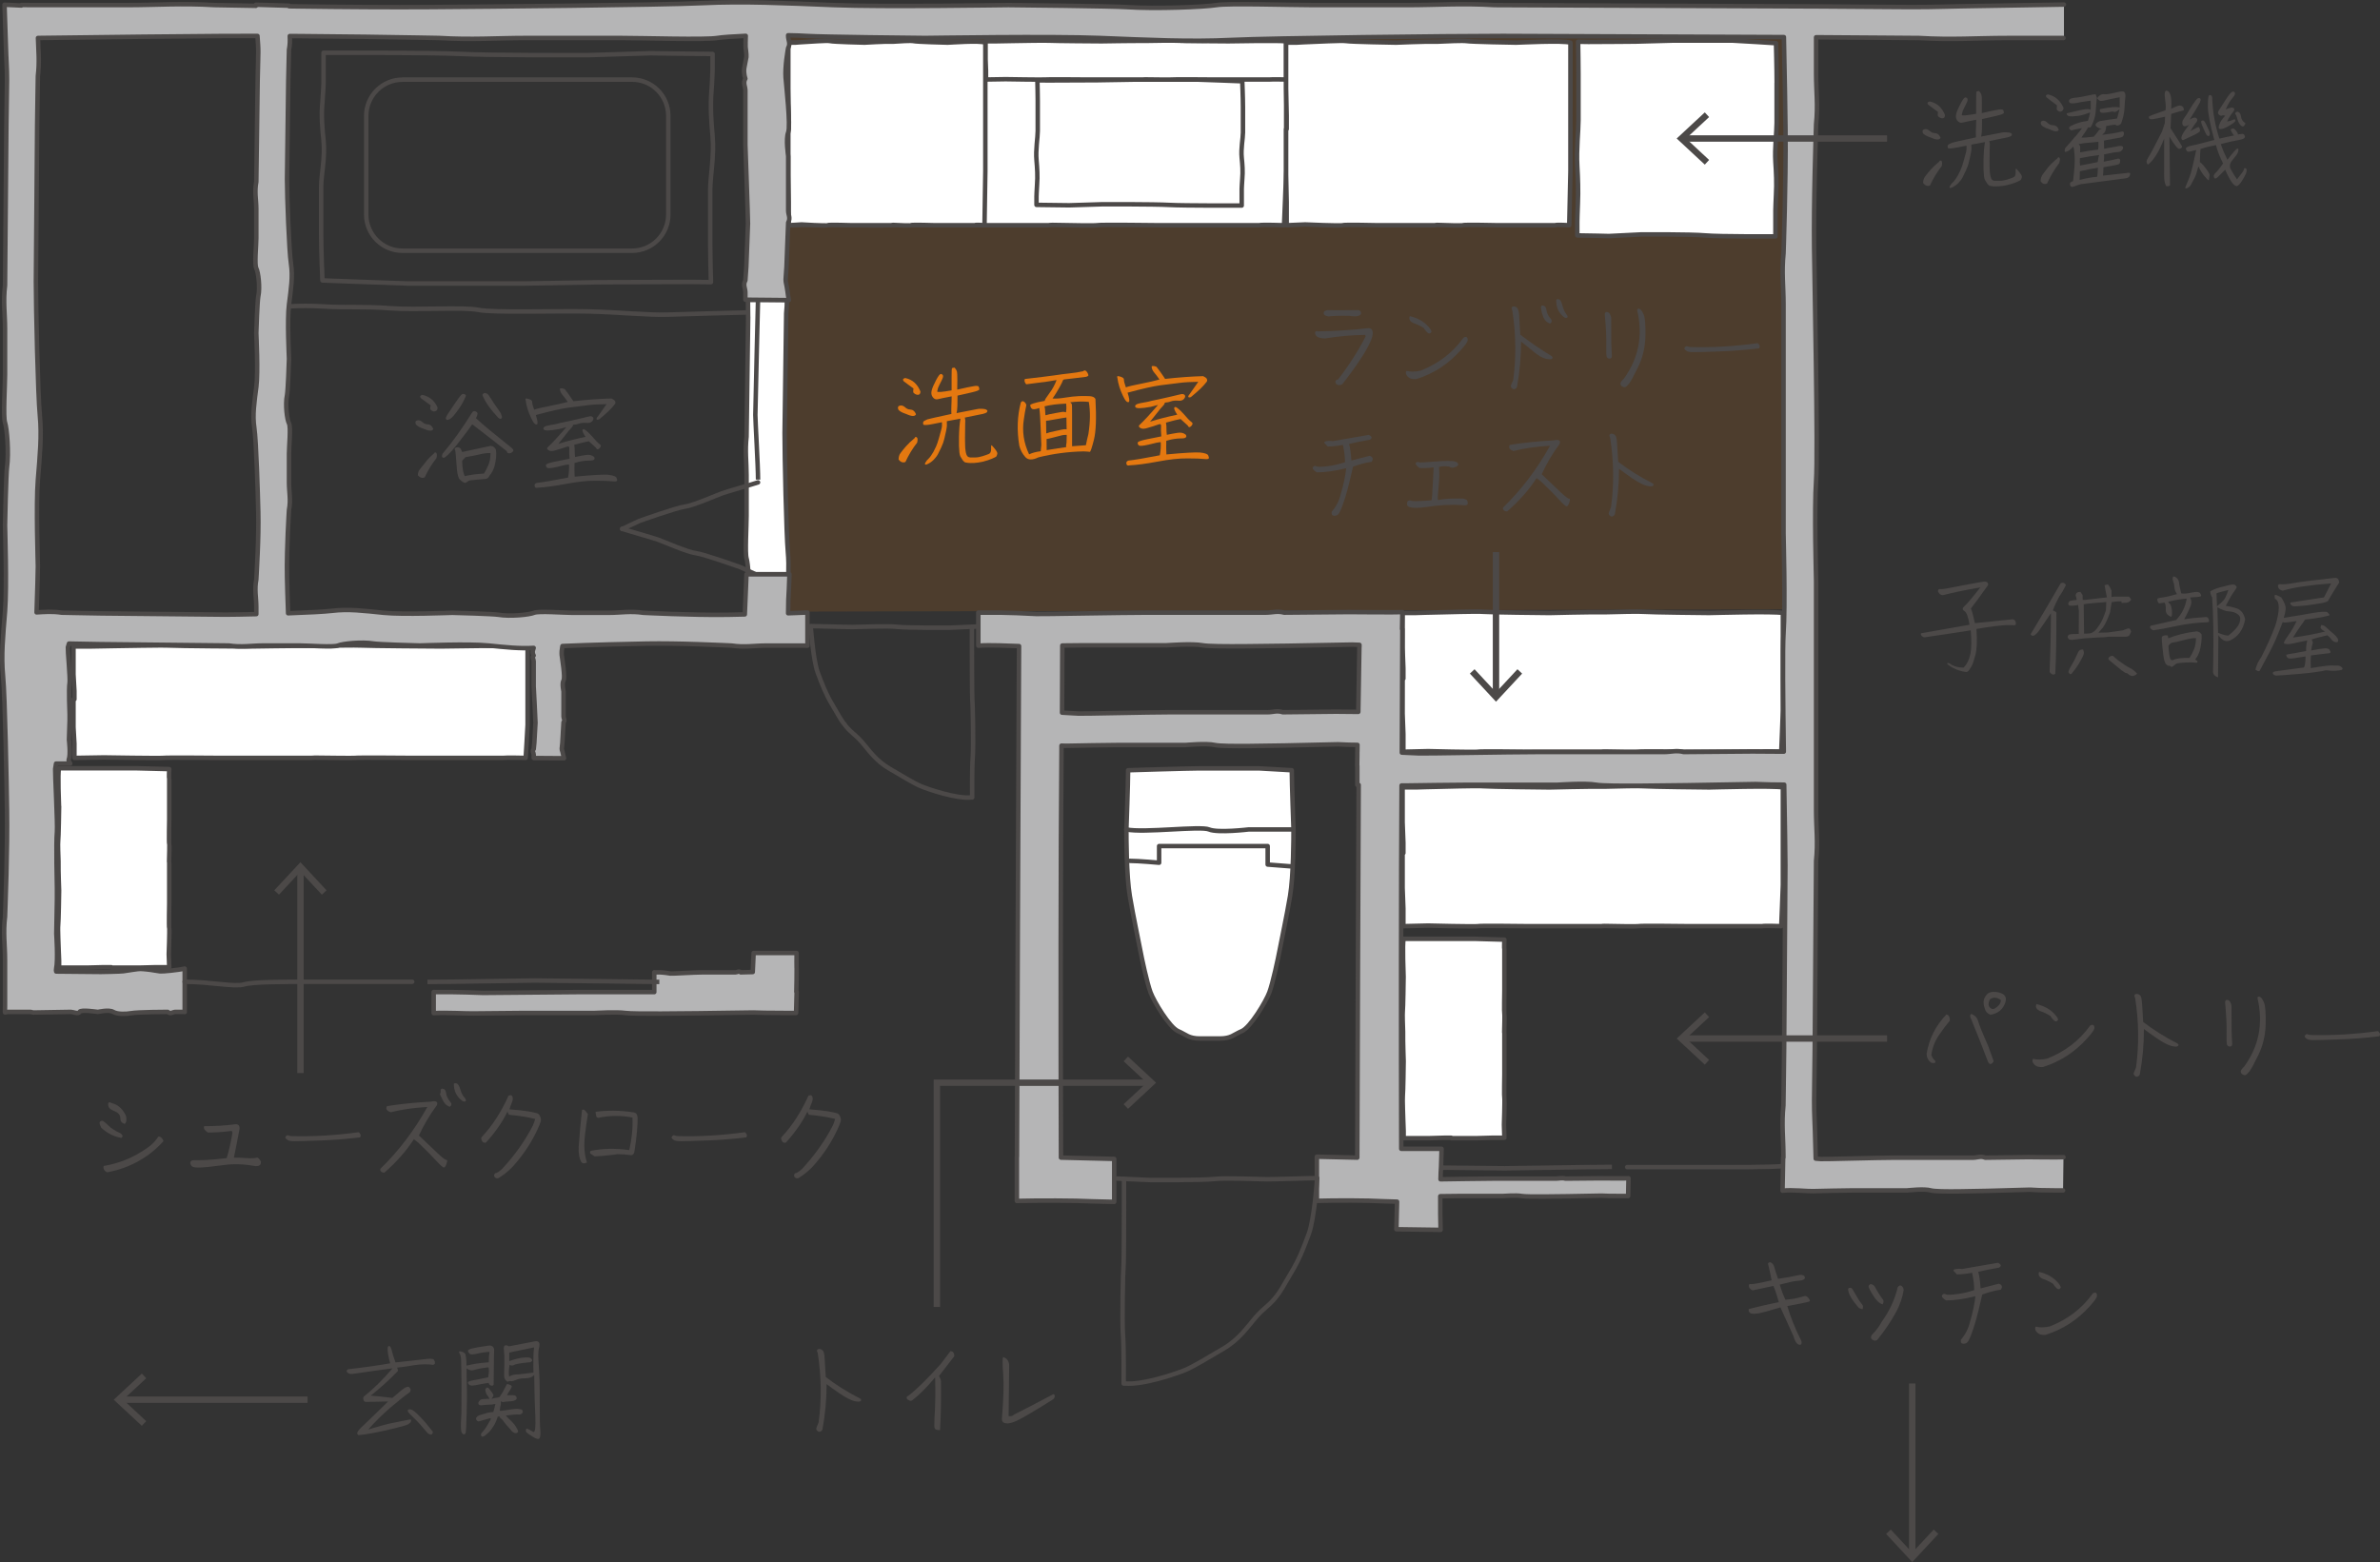 <?xml version="1.0" encoding="UTF-8"?>
<svg id="_レイヤー_2" data-name="レイヤー 2" xmlns="http://www.w3.org/2000/svg" xmlns:xlink="http://www.w3.org/1999/xlink" viewBox="0 0 458.23 300.79">
  <rect x="0" y="0" width="458.23" height="300.79" fill="#333333" stroke="none"/>
  <defs>
    <style>
      .cls-1, .cls-2, .cls-3, .cls-4 {
        fill: none;
      }

      .cls-1, .cls-3 {
        stroke-miterlimit: 10;
      }

      .cls-1, .cls-3, .cls-4 {
        stroke: #4c4948;
      }

      .cls-1, .cls-4 {
        stroke-width: .86px;
      }

      .cls-5 {
        fill: #e47810;
      }

      .cls-5, .cls-2, .cls-6, .cls-7, .cls-8 {
        stroke-width: 0px;
      }

      .cls-9 {
        clip-path: url(#clippath-6);
      }

      .cls-10 {
        opacity: .15;
      }

      .cls-11 {
        clip-path: url(#clippath-7);
      }

      .cls-12 {
        clip-path: url(#clippath-1);
      }

      .cls-13 {
        clip-path: url(#clippath-4);
      }

      .cls-6 {
        fill: #fff;
      }

      .cls-7 {
        fill: #b5b5b6;
      }

      .cls-3 {
        stroke-width: 1.23px;
      }

      .cls-14 {
        clip-path: url(#clippath);
      }

      .cls-15 {
        clip-path: url(#clippath-8);
      }

      .cls-16 {
        clip-path: url(#clippath-5);
      }

      .cls-8 {
        fill: #4c4948;
      }

      .cls-4 {
        stroke-linecap: round;
        stroke-linejoin: round;
      }
    </style>
    <clipPath id="clippath">
      <rect class="cls-2" y="0" width="458.23" height="300.79"/>
    </clipPath>
    <clipPath id="clippath-1">
      <rect class="cls-2" x="-1.81" y="-1.35" width="462.54" height="305.08"/>
    </clipPath>
    <clipPath id="clippath-2">
      <rect class="cls-2" x="-1.81" y="-1.35" width="462.54" height="305.08"/>
    </clipPath>
    <clipPath id="clippath-4">
      <rect class="cls-2" x="-1.81" y="-1.35" width="462.54" height="305.08"/>
    </clipPath>
    <clipPath id="clippath-5">
      <rect class="cls-2" x="150.46" y="6.89" width="196.12" height="110.89"/>
    </clipPath>
    <clipPath id="clippath-6">
      <rect class="cls-2" x="-1.81" y="-1.35" width="462.54" height="305.08"/>
    </clipPath>
    <clipPath id="clippath-7">
      <rect class="cls-2" x="-1.81" y="-1.35" width="462.54" height="305.08"/>
    </clipPath>
    <clipPath id="clippath-8">
      <rect class="cls-2" x="-1.81" y="-1.35" width="462.54" height="305.08"/>
    </clipPath>
  </defs>
  <g id="contents">
    <g class="cls-14">
      <g class="cls-12">
        <g class="cls-13">
          <g class="cls-10">
            <g class="cls-16">
              <polygon class="cls-5" points="150.46 6.89 345.13 6.89 346.58 117.34 150.94 117.78 150.46 6.89"/>
            </g>
          </g>
        </g>
        <g class="cls-9">
          <path class="cls-4" d="m188.21,120.64l-5.33.23s-8.5.05-10.24-.17c-1.74-.21-7.18.04-8.49.04-1.31.01-6.97-.19-8.06-.18,0,0,.46,6.54,1.34,8.92.89,2.39,1.55,4.13,2.86,6.31,1.31,2.18,1.54,2.81,2.63,4.12,1.09,1.3,1.75,1.52,3.07,3.04,1.31,1.51,2.66,3.57,5.28,5.07,2.62,1.52,4.51,2.72,6.03,3.37,1.53.64,6.81,2.43,9.64,2.17"/>
          <path class="cls-4" d="m187.18,153.56s-.06-5.57.11-7.81c.17-2.24,0-10.3-.08-10.96-.08-.66-.08-10.55-.08-10.55v-3.49"/>
          <path class="cls-4" d="m53.57,59.18c.4-.01,3.71-.48,8.52-.18,4.8.29,7.72-.04,12.93.35,5.21.4,14.11-.27,17.06.32,2.95.59,15.19.16,21.19.3s11.61.75,15.47.61c3.86-.14,15.3-.42,15.3-.42"/>
          <path class="cls-6" d="m342.07,15.94c0-2.74-.13-7.62-.13-7.62l-3.98-.25-4.37-.25h-11.52l-7.03.19s-6.07.06-9.25.06c-.71,0-1.34-.01-1.95-.03.03,1.9.07,4.39.07,6.14v9c0,2.03-.41,5.56-.23,8.78.13,2.35.23,4.72.11,7.29-.06,1.22-.11,3.51-.11,3.51v2.57c2.36.02,6.09.12,6.09.12l6.21-.31s9.57-.06,12.34.19c2.79.25,13.51.19,13.51.19v-5.03s.05-1.97.11-3.02c.13-2.2.02-4.24-.11-6.26-.17-2.77.23-5.79.23-7.54v-7.73Z"/>
          <path class="cls-4" d="m342.07,15.94c0-2.74-.13-7.62-.13-7.62l-3.98-.25-4.37-.25h-11.52l-7.03.19s-6.07.06-9.25.06c-.71,0-1.34-.01-1.95-.03.03,1.9.07,4.39.07,6.14v9c0,2.03-.41,5.56-.23,8.78.13,2.35.23,4.72.11,7.29-.06,1.22-.11,3.51-.11,3.51v2.57c2.36.02,6.09.12,6.09.12l6.21-.31s9.57-.06,12.34.19c2.79.25,13.51.19,13.51.19v-5.03s.05-1.97.11-3.02c.13-2.2.02-4.24-.11-6.26-.17-2.77.23-5.79.23-7.54v-7.73Z"/>
          <path class="cls-6" d="m144.05,61.01l-.31,23.09c-.31,2.8,0,4.82,0,7.39v7.86c0,1.95-.31,7.16,0,8.17.15.48.29,1.67.37,3.04h7.68c.04-1.44.03-2.85-.1-4.28-.31-3.5-.63-18.37-.63-22.88l.31-23.09c.11-.93.13-1.76.13-2.57h-7.49c.02,1.33.03,2.47.03,3.27"/>
          <path class="cls-4" d="m144.05,61.01l-.31,23.09c-.31,2.8,0,4.82,0,7.39v7.86c0,1.95-.31,7.16,0,8.17.15.48.29,1.67.37,3.04h7.68c.04-1.44.03-2.85-.1-4.28-.31-3.5-.63-18.37-.63-22.88l.31-23.09c.11-.93.13-1.76.13-2.57h-7.49c.02,1.33.03,2.47.03,3.27Z"/>
          <path class="cls-4" d="m145.94,110.8l-3.3-1.55s-7.22-2.58-8.74-2.75c-1.51-.17-6.11-2.19-7.22-2.59-1.11-.39-5.96-1.75-6.89-2.08"/>
          <path class="cls-4" d="m119.8,101.86l3.3-1.55s7.23-2.58,8.74-2.75c1.51-.17,6.11-2.18,7.22-2.58,1.11-.4,5.96-1.76,6.89-2.09"/>
          <path class="cls-1" d="m145.95,92.35c0-2.6-.52-11.29-.52-12.44s.52-22.42.52-22.42"/>
          <path class="cls-4" d="m61.83,45.02c0,3.23.25,8.98.25,8.98l7.81.29,8.58.3h22.61l13.81-.23s11.91-.07,18.16-.07c1.39,0,2.63.02,3.83.04-.06-2.24-.14-5.17-.14-7.23v-10.61c0-2.39.8-6.54.45-10.34-.25-2.77-.45-5.57-.21-8.59.12-1.44.21-4.14.21-4.14v-3.03c-4.63-.03-11.95-.14-11.95-.14l-12.2.37s-18.78.06-24.23-.23c-5.47-.29-26.52-.23-26.52-.23v5.92s-.09,2.32-.21,3.56c-.25,2.59-.04,5,.21,7.38.34,3.26-.46,6.83-.46,8.88v9.11Z"/>
          <path class="cls-4" d="m77.48,15.33h44.22c3.85,0,6.97,3.12,6.97,6.97v19.01c0,3.85-3.12,6.97-6.97,6.97h-44.22c-3.85,0-6.97-3.13-6.97-6.97v-19c0-3.85,3.13-6.97,6.97-6.97Z"/>
          <path class="cls-6" d="m229.26,8.21c-1.01,0-15.13-.15-16.74-.3-1.22-.11-6.62.03-9.6.11-5.31-.05-13.46.19-14.21.19-1.01,0-15.13-.15-16.74-.3-1.61-.15-10.49.15-11.5.15s-5.44.15-5.44.15h-3.43v8.8l.2,5.23v2.62h-.2v8.8l.2,5.23v4.48l6.25-.15s11.9.3,12.51.15c.6-.15,11.9,0,11.9,0h19.37c.13-.03.45-.05.83-.06,3.51.07,8.08.15,8.45.06.61-.15,11.91,0,11.91,0h19.36c.61-.15,4.84,0,4.84,0,0,0,.41-9.7.41-10.45V8.21c-2.62-.45-17.35,0-18.36,0"/>
          <path class="cls-4" d="m229.26,8.21c-1.01,0-15.13-.15-16.74-.3-1.22-.11-6.62.03-9.6.11-5.31-.05-13.46.19-14.21.19-1.01,0-15.13-.15-16.74-.3-1.61-.15-10.49.15-11.5.15s-5.44.15-5.44.15h-3.43v8.8l.2,5.23v2.62h-.2v8.8l.2,5.23v4.48l6.25-.15s11.9.3,12.51.15c.6-.15,11.9,0,11.9,0h19.37c.13-.03.45-.05.83-.06,3.51.07,8.08.15,8.45.06.61-.15,11.91,0,11.91,0h19.36c.61-.15,4.84,0,4.84,0,0,0,.41-9.7.41-10.45V8.21c-2.62-.45-17.35,0-18.36,0Z"/>
          <path class="cls-6" d="m239.31,20.55c0-1.76-.13-4.9-.13-4.9l-4.12-.16-4.52-.16h-11.93l-7.28.12s-6.28.04-9.58.04c-.73,0-1.39,0-2.02-.02.03,1.22.07,2.82.07,3.95v5.79c0,1.3-.42,3.57-.24,5.64.13,1.51.24,3.04.11,4.69-.06.78-.11,2.26-.11,2.26v1.65c2.44.02,6.3.08,6.3.08l6.44-.2s9.91-.03,12.78.13c2.89.16,13.99.12,13.99.12v-3.23s.05-1.26.11-1.94c.13-1.42.02-2.73-.11-4.03-.18-1.78.24-3.73.24-4.85v-4.97Z"/>
          <path class="cls-4" d="m239.31,20.55c0-1.76-.13-4.9-.13-4.9l-4.12-.16-4.52-.16h-11.93l-7.28.12s-6.28.04-9.58.04c-.73,0-1.39,0-2.02-.02.03,1.22.07,2.82.07,3.95v5.79c0,1.3-.42,3.57-.24,5.64.13,1.51.24,3.04.11,4.69-.06.78-.11,2.26-.11,2.26v1.65c2.44.02,6.3.08,6.3.08l6.44-.2s9.91-.03,12.78.13c2.89.16,13.99.12,13.99.12v-3.23s.05-1.26.11-1.94c.13-1.42.02-2.73-.11-4.03-.18-1.78.24-3.73.24-4.85v-4.97Z"/>
          <path class="cls-6" d="m236.55,7.95c-.61,0-9.12-.06-10.1-.12-.74-.05-3.99.01-5.79.04-3.2-.02-8.12.08-8.56.08-.61,0-9.12-.06-10.1-.12-.97-.06-6.32.06-6.93.06s-3.28.06-3.28.06h-2.07v3.5l.12,2.08v1.78l3.77-.06s7.18.12,7.54.06c.36-.06,7.18,0,7.18,0h11.68c.08-.01.27-.02.5-.02,2.12.03,4.87.06,5.09.02.37-.06,7.18,0,7.18,0h11.67c.37-.06,3.16,0,3.16,0v-7.36c-1.58-.18-10.46,0-11.07,0"/>
          <path class="cls-4" d="m236.55,7.95c-.61,0-9.12-.06-10.1-.12-.74-.05-3.99.01-5.79.04-3.2-.02-8.12.08-8.56.08-.61,0-9.12-.06-10.1-.12-.97-.06-6.32.06-6.93.06s-3.28.06-3.28.06h-2.07v3.5l.12,2.08v1.78l3.77-.06s7.18.12,7.54.06c.36-.06,7.18,0,7.18,0h11.68c.08-.01.27-.02.5-.02,2.12.03,4.87.06,5.09.02.37-.06,7.18,0,7.18,0h11.67c.37-.06,3.16,0,3.16,0v-7.36c-1.58-.18-10.46,0-11.07,0Z"/>
          <path class="cls-6" d="m182.47,8.21c-.4,0-5.98-.15-6.62-.3-.48-.11-2.62.03-3.79.11-2.1-.05-5.32.19-5.61.19-.4,0-5.98-.15-6.62-.3-.64-.15-4.15.15-4.54.15s-2.15.15-2.15.15h-1.36v8.8l.08,5.23v2.62h-.08v8.8l.08,5.23v4.48l2.47-.15s4.7.3,4.94.15,4.7,0,4.7,0h7.65c.05-.03.18-.05.33-.06,1.39.07,3.19.15,3.34.06.24-.15,4.7,0,4.7,0h7.65c.24-.15,1.91,0,1.91,0,0,0,.16-9.7.16-10.45V8.21c-1.04-.45-6.86,0-7.26,0"/>
          <path class="cls-4" d="m182.47,8.21c-.4,0-5.98-.15-6.62-.3-.48-.11-2.62.03-3.79.11-2.1-.05-5.32.19-5.61.19-.4,0-5.98-.15-6.62-.3-.64-.15-4.15.15-4.54.15s-2.15.15-2.15.15h-1.36v8.8l.08,5.23v2.62h-.08v8.8l.08,5.23v4.48l2.47-.15s4.7.3,4.94.15,4.7,0,4.7,0h7.65c.05-.03.18-.05.33-.06,1.39.07,3.19.15,3.34.06.24-.15,4.7,0,4.7,0h7.65c.24-.15,1.91,0,1.91,0,0,0,.16-9.7.16-10.45V8.21c-1.04-.45-6.86,0-7.26,0Z"/>
          <path class="cls-6" d="m291.9,8.21c-.58,0-8.63-.15-9.55-.3-.7-.11-3.78.03-5.47.11-3.03-.05-7.68.19-8.1.19-.58,0-8.63-.15-9.55-.3-.92-.15-5.98.15-6.55.15s-3.1.15-3.1.15h-1.96v8.8l.11,5.23v2.62h-.11v8.8l.11,5.23v4.48l3.56-.15s6.79.3,7.13.15,6.79,0,6.79,0h11.04c.07-.03.25-.05.47-.06,2,.07,4.61.15,4.82.06.34-.15,6.79,0,6.79,0h11.04c.35-.15,2.76,0,2.76,0,0,0,.23-9.7.23-10.45V8.21c-1.49-.45-9.89,0-10.47,0"/>
          <path class="cls-4" d="m291.9,8.21c-.58,0-8.63-.15-9.55-.3-.7-.11-3.78.03-5.47.11-3.03-.05-7.68.19-8.1.19-.58,0-8.63-.15-9.55-.3-.92-.15-5.98.15-6.55.15s-3.1.15-3.1.15h-1.96v8.8l.11,5.23v2.62h-.11v8.8l.11,5.23v4.48l3.56-.15s6.79.3,7.13.15,6.79,0,6.79,0h11.04c.07-.03.25-.05.47-.06,2,.07,4.61.15,4.82.06.34-.15,6.79,0,6.79,0h11.04c.35-.15,2.76,0,2.76,0,0,0,.23-9.7.23-10.45V8.21c-1.49-.45-9.89,0-10.47,0Z"/>
          <path class="cls-6" d="m11.38,155.29c0,.4-.09,6.04-.18,6.69-.07.49.02,2.64.06,3.84-.03,2.12.12,5.38.12,5.68,0,.4-.09,6.05-.18,6.69-.09.64.09,4.19.09,4.59s.09,2.18.09,2.18v1.37h5.31l3.15-.08h1.58v.08h5.31l3.15-.08h2.7l-.09-2.5s.18-4.76.09-5c-.09-.24,0-4.76,0-4.76v-7.74c-.02-.05-.03-.18-.03-.33.04-1.4.09-3.23.03-3.38-.09-.24,0-4.76,0-4.76v-7.74c-.09-.24,0-1.94,0-1.94,0,0-5.86-.16-6.31-.16h-14.91c-.27,1.05,0,6.93,0,7.34"/>
          <path class="cls-4" d="m11.38,155.29c0,.4-.09,6.04-.18,6.69-.07.49.02,2.64.06,3.84-.03,2.12.12,5.38.12,5.68,0,.4-.09,6.05-.18,6.69-.09.64.09,4.19.09,4.59s.09,2.18.09,2.18v1.37h5.31l3.15-.08h1.58v.08h5.31l3.15-.08h2.7l-.09-2.5s.18-4.76.09-5c-.09-.24,0-4.76,0-4.76v-7.74c-.02-.05-.03-.18-.03-.33.04-1.4.09-3.23.03-3.38-.09-.24,0-4.76,0-4.76v-7.74c-.09-.24,0-1.94,0-1.94,0,0-5.86-.16-6.31-.16h-14.91c-.27,1.05,0,6.93,0,7.34Z"/>
          <path class="cls-6" d="m270.24,188.13c0,.4-.08,6.04-.16,6.69-.06.49.02,2.64.06,3.84-.03,2.12.11,5.38.11,5.68,0,.4-.08,6.05-.16,6.69-.08.64.08,4.19.08,4.59s.08,2.18.08,2.18v1.37h4.86l2.88-.08h1.44v.08h4.86l2.88-.08h2.47l-.08-2.5s.16-4.76.08-5c-.08-.24,0-4.76,0-4.76v-7.74c-.02-.05-.03-.18-.03-.33.04-1.4.08-3.23.03-3.38-.08-.24,0-4.76,0-4.76v-7.74c-.08-.24,0-1.94,0-1.94,0,0-5.36-.16-5.77-.16h-13.63c-.25,1.05,0,6.93,0,7.34"/>
          <path class="cls-4" d="m270.24,188.13c0,.4-.08,6.04-.16,6.69-.06.49.02,2.64.06,3.84-.03,2.12.11,5.38.11,5.68,0,.4-.08,6.05-.16,6.69-.08.64.08,4.19.08,4.59s.08,2.18.08,2.18v1.37h4.86l2.88-.08h1.44v.08h4.86l2.88-.08h2.47l-.08-2.5s.16-4.76.08-5c-.08-.24,0-4.76,0-4.76v-7.74c-.02-.05-.03-.18-.03-.33.04-1.4.08-3.23.03-3.38-.08-.24,0-4.76,0-4.76v-7.74c-.08-.24,0-1.94,0-1.94,0,0-5.36-.16-5.77-.16h-13.63c-.25,1.05,0,6.93,0,7.34Z"/>
          <path class="cls-6" d="m84.85,124.48c-.92,0-13.77-.09-15.24-.18-1.11-.07-6.03.02-8.74.07-4.83-.03-12.26.12-12.93.12-.92,0-13.78-.09-15.24-.18-1.47-.09-9.55.09-10.47.09s-4.96.09-4.96.09h-3.12v5.37l.18,3.19v1.6h-.18v5.37l.18,3.19v2.73l5.69-.09s10.84.18,11.39.09c.55-.09,10.84,0,10.84,0h17.63c.12-.02.41-.03.76-.04,3.2.04,7.36.09,7.69.04.55-.09,10.84,0,10.84,0h17.63c.55-.09,4.41,0,4.41,0,0,0,.37-5.92.37-6.38v-15.08c-2.39-.27-15.8,0-16.72,0"/>
          <path class="cls-4" d="m84.85,124.48c-.92,0-13.77-.09-15.24-.18-1.11-.07-6.03.02-8.74.07-4.83-.03-12.26.12-12.93.12-.92,0-13.78-.09-15.24-.18-1.47-.09-9.55.09-10.47.09s-4.96.09-4.96.09h-3.12v5.37l.18,3.19v1.6h-.18v5.37l.18,3.19v2.73l5.69-.09s10.84.18,11.39.09c.55-.09,10.84,0,10.84,0h17.63c.12-.02.41-.03.76-.04,3.2.04,7.36.09,7.69.04.55-.09,10.84,0,10.84,0h17.63c.55-.09,4.41,0,4.41,0,0,0,.37-5.92.37-6.38v-15.08c-2.39-.27-15.8,0-16.72,0Z"/>
          <path class="cls-6" d="m329.26,118.04c-.77,0-11.53-.12-12.76-.23-.93-.09-5.05.02-7.32.08-4.05-.04-10.26.15-10.83.15-.77,0-11.53-.12-12.76-.23-1.23-.12-8,.11-8.77.11s-4.15.11-4.15.11h-2.62v6.69l.15,3.97v1.99h-.15v6.69l.15,3.97v3.41l4.77-.11s9.08.23,9.54.11c.46-.11,9.07,0,9.07,0h14.76c.1-.02.34-.04.64-.04,2.67.06,6.16.11,6.44.04.46-.11,9.08,0,9.08,0h14.76c.46-.11,3.69,0,3.69,0,0,0,.31-7.38.31-7.94v-18.78c-2-.34-13.22,0-13.99,0"/>
          <path class="cls-4" d="m329.26,118.04c-.77,0-11.53-.12-12.76-.23-.93-.09-5.05.02-7.32.08-4.05-.04-10.26.15-10.83.15-.77,0-11.53-.12-12.76-.23-1.23-.12-8,.11-8.77.11s-4.15.11-4.15.11h-2.62v6.69l.15,3.97v1.99h-.15v6.69l.15,3.97v3.41l4.77-.11s9.08.23,9.54.11c.46-.11,9.07,0,9.07,0h14.76c.1-.02.34-.04.64-.04,2.67.06,6.16.11,6.44.04.46-.11,9.08,0,9.08,0h14.76c.46-.11,3.69,0,3.69,0,0,0,.31-7.38.31-7.94v-18.78c-2-.34-13.22,0-13.99,0Z"/>
          <path class="cls-6" d="m329.26,151.63c-.77,0-11.53-.12-12.76-.23-.93-.09-5.05.02-7.32.08-4.05-.04-10.26.15-10.83.15-.77,0-11.53-.12-12.76-.23-1.23-.12-8,.11-8.77.11s-4.15.11-4.15.11h-2.62v6.69l.15,3.97v1.99h-.15v6.69l.15,3.97v3.41l4.77-.11s9.08.23,9.54.11c.46-.11,9.07,0,9.07,0h14.76c.1-.02.34-.04.64-.04,2.67.06,6.16.11,6.44.04.46-.11,9.08,0,9.08,0h14.76c.46-.11,3.69,0,3.69,0,0,0,.31-7.38.31-7.94v-18.78c-2-.34-13.22,0-13.99,0"/>
          <path class="cls-4" d="m329.26,151.63c-.77,0-11.53-.12-12.76-.23-.93-.09-5.05.02-7.32.08-4.05-.04-10.26.15-10.83.15-.77,0-11.53-.12-12.76-.23-1.23-.12-8,.11-8.77.11s-4.15.11-4.15.11h-2.62v6.69l.15,3.97v1.99h-.15v6.69l.15,3.97v3.41l4.77-.11s9.08.23,9.54.11c.46-.11,9.07,0,9.07,0h14.76c.1-.02.34-.04.64-.04,2.67.06,6.16.11,6.44.04.46-.11,9.08,0,9.08,0h14.76c.46-.11,3.69,0,3.69,0,0,0,.31-7.38.31-7.94v-18.78c-2-.34-13.22,0-13.99,0Z"/>
        </g>
        <g class="cls-11">
          <path class="cls-1" d="m310.35,224.7c-4.32,0-18.72.27-20.64.27s-24-.27-24-.27"/>
          <path class="cls-4" d="m357.09,224.74c-4.82,0-9.64-1.04-11.39-.52-1.75.52-7.44.52-13.14.52h-19.27"/>
          <path class="cls-7" d="m153.37,186.36c0-.35-.03-1.75,0-2.85h-8.27c-.02.47-.04.92-.06,1.33-.04.71-.08,1.5-.11,2.34l-2.33.06c-.37-.34-.64,0-.99,0h-6.47c-1.35,0-5.78.27-6.02.23-.54-.1-1.62-.23-1.96-.23h-1.05s-.08,0-.14-.02v3.82h-14.69c-4.1,0-17.53.19-18.24.16-1.64-.07-4.9-.16-5.94-.16h-3.19c-.11,0-.25,0-.41-.01v4.06c2.37-.14,6.33.09,7.59.06.8-.02,8.66-.09,9.7-.09h13.63c.22,0,4.27-.24,5.98,0,1.71.24,12.06.06,13.9.06l10.73-.15,2.25.06s3.11.03,4.16.03h1.83l.11-4.07s-.04,0-.06,0c.04-1.52.06-3.06.06-4.62m244,36.45c-.52.07-6.83-.01-6.83-.01l-8.24.11c-.88-.38-1.52,0-2.33,0h-15.18c-3.18,0-13.58.31-14.13.26-.28-.02-.62-.05-.99-.08-.01-.51-.03-1-.04-1.52-.16-6.55-.27-6.48-.27-9.63l.03-2.71.09-7.29.26-36.16c.38-3.68,0-6.35,0-9.73v-44.16c0-.71-.38-13.83,0-19.36.38-5.53-.31-38.73-.38-44.66-.03-2.18-.02-4.65,0-7.15.02-2.49.07-4.99.12-7.29.12-5.33.26-9.53.26-9.53.38-3.69,0-6.35,0-9.73v-7.01h.66s12.67.09,12.67.09l6.5.05c6.4.38,11.03,0,16.9,0h10.9V.88c-3.81.07-8.18.15-12.68.21-11.39.16-11.25.27-16.73.27l-4.7-.03-12.67-.09-62.82-.26c-6.4-.38-11.03,0-16.9,0h-17.98c-4.45,0-16.37-.38-18.68,0-2.31.38-11.75.76-17.44.38-2.49-.17-21.36-.38-22.61-.38s-24.02.38-33.63,0c-9.6-.38-17.26-.76-25.27-.38-8,.38-42,.69-52.32.76-3.79.03-8.08.02-12.41,0-4.32-.02-8.67-.07-12.67-.12-.75,0-1.48-.02-2.2-.03v-.11l-6.4-.19c0,.06,0,.14.01.21-4.8-.08-7.97-.14-7.97-.14-6.4-.38-11.03,0-16.9,0H6.42c-.62,0-1.42,0-2.3-.02v.1l-3.25-.15c.07,1.88.14,4.03.21,6.25.16,5.62.27,5.55.27,8.25l-.03,2.32-.09,6.25-.26,30.98c-.38,3.16,0,5.44,0,8.34v8.87c0,2.19-.38,8.07,0,9.21.38,1.14.76,5.8.38,8.6-.17,1.23-.38,10.53-.38,11.15s.38,11.84,0,16.59c-.38,4.74-.76,8.51-.38,12.46.38,3.95.69,20.72.76,25.8.03,1.87.02,3.99,0,6.12-.03,2.13-.07,4.27-.12,6.25-.12,4.57-.26,8.17-.26,8.17-.38,3.16,0,5.44,0,8.34v8.87c0,.31,0,.7-.02,1.13h.02v.11c.14-.04.31-.08.47-.11h4.49l.47.11s6.89-.12,7.28-.12,1.44.5,1.64,0c.2-.5,3.41,0,3.52,0s2.11-.5,2.96,0c.85.5,2.53.41,3.38.26,1.38-.25,7.11-.26,7.11-.26.56.5.97,0,1.49,0h1.58c.05,0,.13,0,.2.03v-8.37c-1.17.29-4.26.59-4.71.54l-1.11-.17c-.71-.14-2.22-.3-2.74-.3s-1.89.24-3.26.44c-.54.08-4.19.14-4.3.14-.1,0-6.86-.07-8.62-.08-.04-.18-.06-.37-.01-.55.37-1.61.03-6.73.03-6.73,0,0,.12-5.97.12-6.66v-2.11c0-.52-.21-8.5,0-10.86.13-1.42-.4-11.6-.34-12.07.06-.4.11-.75.17-1.06h2.73c-.1-.24-.39-.54-.27-.82.37-.9.03-3.77.03-3.77,0,0,.12-3.34.12-3.73v-1.19c0-.29-.21-4.76,0-6.08.13-.8-.4-6.5-.34-6.77.07-.3.15-.56.22-.75l1.1.02,4.98.09,24.68.26c2.52.38,4.34,0,6.64,0h7.06c1.75,0,6.43.38,7.34,0,.91-.38,4.62-.76,6.85-.38.98.17,8.39.38,8.88.38s9.44-.38,13.21,0c3.29.33,6,.63,8.73.46l-.16.54c-.1.51.16.93.16.93-.35.4,0,.7,0,1.07v4.85c0,.08.35,6.37.35,7.03l-.22,3.86-.08.8-.04.41c-.35.41,0,.7,0,1.07v.65l5.83.04c-.07-.24-.13-.52-.19-.8-.14-.72-.24-.71-.24-1.06l.03-.3.08-.8.23-3.97c.35-.4,0-.7,0-1.07v-4.85c0-.08-.35-1.52,0-2.13.35-.61-.28-4.25-.35-4.9-.02-.24-.02-.51,0-.78.02-.27.06-.55.11-.8,0-.05.02-.1.03-.15,5.28-.24,13.24-.42,16.21-.47,1.49-.03,3.17-.02,4.88,0,1.7.02,3.41.07,4.98.12,3.64.12,6.5.26,6.5.26,2.52.38,4.33,0,6.64,0h7.06c.25,0,.56,0,.9.02v-6.38c-1.17.05-2.43.1-3.72.14,0-1.8.06-3.54.15-4.72.03-.42.07-1.44.1-2.78h-8.27c-.02.57-.04,1.11-.06,1.61-.1,2.17-.18,4.17-.26,6.11-1.3.03-2.42.05-3.18.07-1.76.03-3.79.02-5.8-.02l-4.98-.13c-3.19-.11-5.58-.23-5.58-.23-2.52-.38-4.33,0-6.64,0h-7.06c-1.74,0-6.43-.38-7.34,0-.91.38-4.62.76-6.85.38-.98-.17-8.39-.38-8.88-.38s-9.44.38-13.22,0c-3.77-.38-6.78-.77-9.93-.38-1.39.17-4.77.34-8.47.47-.11-2.86-.18-5.58-.21-6.95-.03-1.39-.02-2.99.02-4.59l.13-3.94c.11-2.52.23-4.42.23-4.42.38-1.99,0-3.43,0-5.26v-5.59c0-1.38.38-5.09,0-5.81-.38-.72-.76-3.65-.38-5.42.17-.77.38-6.64.38-7.02s-.38-7.47,0-10.46c.38-2.99.76-5.37.38-7.86-.38-2.49-.76-13.06-.76-16.27l.24-18.97.09-3.94.05-2.02c.19-.97.19-1.82.15-2.63.62,0,1.24,0,1.87.01l12.67.13c8.12.11,14.2.23,14.2.23,6.4.38,11.03,0,16.9,0h17.98c4.44,0,16.37.38,18.68,0,.92-.15,2.99-.3,5.49-.41-.02.88-.06,1.65-.03,2.14.04.61.19,1.24.15,1.94l-.41,2.15c-.14,1.11.22,2,.22,2-.5.87,0,1.5,0,2.3v10.46c0,.17.5,13.76.5,15.17l-.32,8.32-.12,1.73-.06.89c-.5.87,0,1.51,0,2.31v1.4l8.37.08c-.1-.52-.19-1.11-.27-1.73-.21-1.55-.35-1.53-.35-2.28l.04-.64.12-1.73.33-8.56c.5-.87,0-1.5,0-2.3v-10.46c0-.17-.5-3.27,0-4.59.5-1.31-.4-9.17-.5-10.58-.03-.52-.03-1.1,0-1.69.03-.59.09-1.18.15-1.73.15-1.26.34-2.26.34-2.26.5-.87,0-1.5,0-2.31v-.14c1.35.02,2.64.07,3.77.14,2.49.17,21.36.38,22.6.38s24.03-.38,33.64,0c9.61.38,17.26.76,25.27.38,8.01-.38,42-.77,52.32-.77l54.12.22c.16,6.83.27,14.38.31,17.68.03,2.58.02,5.55-.02,8.5l-.13,7.29c-.11,4.67-.23,8.18-.23,8.18-.38,3.69,0,6.35,0,9.73v44.15c0,.72.38,13.84,0,19.37-.19,2.82-.09,12.8.05,22.7-2.92-.01-6.01-.04-6.01-.04l-13.27.11c-1.42-.38-2.44,0-3.74,0h-16.99c-.27,0-5.09,0-7.45,0-5.11,0-21.85.31-22.74.26-.87-.05-2.11-.1-3.34-.15v-.05c.03-3.61.07-12.35.1-23.74h-.06l.06-3.26c-.79.07-10.31-.01-10.31-.01l-12.44.11c-1.33-.38-2.29,0-3.51,0h-22.91c-4.79,0-20.48.31-21.31.26-1.92-.12-5.73-.26-6.95-.26h-3.73c-.13,0-.3,0-.48-.02v6.38c2.3-.18,5.84.03,7.84.08-.01,3.58-.03,7.05-.05,10.24-.14,26.02-.26,63.76-.35,88.1h-.02v8.5c4.13-.1,11.1-.1,14.61.08.63.03,2.15.07,4.13.1v-8.27c-.85-.02-1.65-.04-2.39-.06-2.29-.07-5.09-.13-7.86-.19-.08-23.63-.08-59.69.1-78.44,0-.25,0-.59,0-.89.57.02,1.05.04,1.36.02.77-.03,8.33-.14,9.33-.14h13.11c.21,0,4.11-.38,5.75,0,1.64.38,11.61.09,13.37.09l10.32-.23,2.17.09s.72.01,1.58.02c0,.45-.01.91-.02,1.34h-.01v.87c0,.63-.02,1.25-.03,1.82h.03v3.69c.08,0,.17,0,.26-.01-.11,24-.2,51.91-.27,71.77-2.86-.07-5.72-.13-7.78-.18v8.5c3.63-.1,9.74-.1,12.83.08.44.03,1.38.05,2.61.08-.05,1.97-.09,3.84-.13,5.31l8.51.12c-.05-1.77-.08-4.17-.06-6.48,1.49-.02,3.12-.04,3.48-.04h8.49c.14,0,2.66-.2,3.72,0,1.06.2,7.52.05,8.66.05l6.69-.12,1.4.05s1.94.02,2.59.02h1.14l.07-3.41c-.42.04-5.5,0-5.5,0l-6.63.06c-.71-.2-1.22,0-1.87,0h-12.22c-1.97,0-7.39.1-9.97.13.02-.92.05-1.76.1-2.43.03-.52.07-1.79.1-3.44h-7.76c-.06-21.42-.06-50.92.06-69.96.38,0,.71,0,.95,0,.99-.03,10.79-.14,12.09-.14h16.98c.28,0,5.32-.38,7.45,0,2.13.38,15.04.09,17.32.09l13.37-.23,2.81.09s1.34.02,2.7.03c.12,7.13.23,13.35.23,15.61l-.24,35.13-.09,7.29-.05,3.74c-.38,3.69,0,6.35,0,9.73v.31s-.02,0-.05,0l-.12,6.37c1.84-.22,4.9.14,5.88.09.62-.03,6.7-.14,7.51-.14h10.55c.17,0,3.31-.38,4.63,0,1.32.38,9.34.09,10.76.09l8.31-.23,1.74.09s2.41.05,3.22.05h1.41l.08-6.4ZM49.35,74.53c-.38,2.99-.76,5.37-.38,7.86.38,2.49.69,13.06.76,16.27.03,1.18.02,2.51,0,3.86-.02,1.34-.07,2.69-.12,3.94-.12,2.88-.26,5.15-.26,5.15-.38,1.99,0,3.43,0,5.26v1.39c-2.5.06-4.68.1-5.95.1l-23.97-.24-4.98-.09-2.55-.05c-1.84-.28-3.31-.15-4.86-.06.13-3.17.25-8.43.25-8.89,0-.62-.38-11.85,0-16.59.38-4.74.76-8.51.38-12.46-.38-3.95-.76-20.71-.76-25.8l.24-30.09.09-6.25.05-3.2c.33-2.78.09-4.89.02-7.33,12.94-.19,29.05-.33,35.6-.38,2.09-.01,4.35-.02,6.66-.01.1,1.58.16,1.87.16,3.16l-.03,1.46-.09,3.94-.26,19.53c-.38,1.99,0,3.43,0,5.26v5.59c0,1.38-.38,5.09,0,5.81.38.72.76,3.65.38,5.42-.17.77-.38,6.64-.38,7.03s.38,7.47,0,10.46m212.38,50.01c-.08,3.7-.15,8.21-.21,12.54-2.14-.01-4.3-.04-4.3-.04l-10.24.11c-1.09-.38-1.89,0-2.89,0h-18.86c-3.94,0-16.87.31-17.55.26-.82-.06-2.06-.13-3.2-.18.02-3.51.03-7.9.05-12.93,1.93-.02,3.62-.04,4.1-.04h15.92c.26,0,4.99-.38,6.98,0,1.99.38,14.1.09,16.24.09l12.54-.23,1.43.05c0,.12,0,.26,0,.37"/>
          <path class="cls-1" d="m82.3,189.08c4.32,0,18.72-.27,20.64-.27s24,.27,24,.27"/>
          <path class="cls-4" d="m35.56,189.05c4.82,0,9.64,1.04,11.39.52s7.44-.52,13.14-.52h19.27"/>
          <path class="cls-5" d="m172.92,78.75c-.11-.36,0-.56.33-.64.31-.09.64,0,.98.29.31.29.64.45.93.45.31.02.56.09.73.24.2.16.35.38.47.67-.18.46-.8.46-1.84-.02-.95-.31-1.49-.64-1.6-.97m.09,9.72c0-.49.11-.91.38-1.26.24-.35.6-.77,1.02-1.26.44-.51,1-1.04,1.7-1.62.07-.22.2-.27.4-.13.18.11.2.47.07,1.02-.89,1.13-1.64,2.37-2.26,3.72-.49.2-.93.02-1.31-.46m3.86-12.49c-.22.04-.44,0-.69-.14-.22-.13-.35-.26-.35-.38-.02-.13,0-.35.04-.69-.78-.55-1.39-1.02-1.88-1.39-.25-.31-.14-.51.29-.62,1.39.29,2.37,1.17,2.94,2.61-.02.36-.13.56-.35.6m6.96-5.16s.11.13.2.27c.09.13.18.29.22.49.04.18.07.64.07,1.39-.02.75-.02,1.44-.02,2.04,1.49-.33,2.53-.58,3.12-.66.6-.11.95-.07,1.02.11.07.18.11.33.11.49s-.44.35-1.3.55c-.87.22-1.84.42-2.9.66,0,.71,0,1.35-.02,1.95-.02.6-.07,1.08-.16,1.42,2.28-.45,3.59-.69,3.9-.76.31-.07.57-.09.84-.07.24,0,.47.02.62.05.18.02.29.07.38.13.09.07.15.09.18.13.02.02.02.09,0,.18-.02.09-.07.16-.14.22-.06.07-.29.16-.69.27-.37.09-1.55.33-3.5.71.04.24.09.44.09.6s0,.33-.02.51c0,.2-.02.73-.02,1.64-.02.91-.02,1.64,0,2.24,0,.6.04,1.07.09,1.38.04.31.09.55.18.77.07.2.18.33.29.4.09.07.24.11.42.14h.95c.46,0,.95-.09,1.44-.25.48-.15.88-.29,1.19-.42.29-.11.45-.42.45-.89-.02-.46,0-.73.04-.79.02-.07.24.15.64.64.4.49.58.84.51,1.04-.07.22-.11.36-.18.47-.07.09-.38.24-.89.46-.53.22-1.11.4-1.73.56-.64.13-1.2.22-1.66.24-.49.02-.89.02-1.2-.02-.33-.04-.53-.09-.62-.13-.07-.05-.15-.14-.27-.25-.09-.11-.2-.24-.29-.42-.09-.16-.18-.31-.27-.44-.07-.14-.13-.38-.18-.73-.04-.33-.07-.78-.09-1.31v-1.73c.02-.62.04-1.29.09-1.95.07-.66.11-1.17.2-1.55-1.04.2-1.9.35-2.63.49.02.35.02.64.02.84,0,.22-.07.55-.16,1.06-.11.49-.22.97-.33,1.46-.11.51-.31,1.07-.6,1.69-.29.6-.49,1.04-.64,1.31-.16.26-.29.48-.44.64-.14.15-.27.31-.42.47-.16.17-.35.31-.57.47-.22.13-.42.27-.6.33-.18.09-.29.11-.35.09-.06-.02-.09-.04-.11-.07-.02-.02-.02-.07,0-.14.02-.06.07-.17.18-.33.09-.18.24-.35.44-.53.2-.2.38-.4.53-.64.15-.22.31-.48.48-.75.15-.29.33-.64.51-1.04.18-.42.36-.93.53-1.55.17-.6.31-1.11.42-1.51.11-.4.18-.69.18-.89v-.71c-.62.13-1.2.24-1.69.33-.51.11-.86.16-1.11.18-.27.02-.42.04-.51.02-.11,0-.18-.02-.22-.04-.04-.02-.07-.07-.09-.13,0-.04-.02-.11-.02-.18,0-.09.02-.16.02-.18,0-.05.04-.09.09-.15.04-.07.13-.13.27-.18.11-.07.27-.13.44-.22.16-.06,1.71-.42,4.63-1.04-.02-.47-.02-.98,0-1.53.02-.55.05-1.17.05-1.86-1.38.27-2.26.44-2.66.55-.38.09-.71-.04-.98-.4-.27-.35-.33-.78-.2-1.31.13-.51.42-1.15.84-1.95.42-.82.73-1.2.93-1.2.51.09.55.49.15,1.24-.4.75-.62,1.24-.71,1.48-.07.24-.11.44-.15.64-.02.2.91.13,2.77-.2v-2.44c0-1.17.02-1.79.09-1.84.06-.04.2-.09.4-.09.02-.04.06-.02.11.02"/>
          <path class="cls-5" d="m196.54,77.53c.16-.29.36-.35.58-.2.22.13.4.35.49.66-.22,1.02-.38,1.95-.49,2.79-.35,2.28-.02,4.52,1.02,6.71.58-.29,1.33-.49,2.24-.6,0-.17.02-.33.04-.51.02-.16.04-.4.07-.68,0-.29-.04-1.4-.13-3.28-.09-1.88-.13-2.95-.18-3.19-.04-.25-.07-.47-.07-.67-.73.27-1.22.31-1.42.16-.22-.18-.33-.42-.33-.78.38-.2.84-.35,1.46-.49.6-.11,1.04-.2,1.33-.26-.04-.14.24-.6.84-1.4.62-.8,1.09-1.68,1.44-2.61l-1.75.29c-1.15.13-2.5.31-4.1.53-.31-.35-.4-.69-.27-1.02,2.57-.29,4.45-.53,5.63-.69,1.17-.18,2.19-.31,3.06-.4.86-.09,1.7-.22,2.52-.4.22-.2.42-.2.6-.04.18.18.29.35.35.53.09.18.09.31.04.38-.04.07-.18.13-.38.2l-2.41.29-1.88.22c-.15.09-.22.18-.22.24,0,.09-.22.53-.66,1.33-.45.8-.89,1.51-1.31,2.1.71.04,1.53-.02,2.46-.18.93-.16,1.82-.24,2.68-.29.86-.02,1.55-.02,2.08.02.51.04.87.22,1.04.53.2,3.63.11,6.22-.29,7.84-.4,1.59-.67,2.37-.8,2.35-.15-.02-.53-.07-1.2-.09-2.99.06-5.89.46-8.7,1.15-1.15.56-1.97.53-2.5-.04-.58-.64-.97-1.38-1.17-2.19-.49-2.94-.4-5.71.29-8.33m4.74,2.44c.16,0,.29-.02.35-.07.07-.04.58-.15,1.55-.33.95-.18,1.51-.27,1.62-.24.13.02.29.04.44.09.07-.51.09-.88.07-1.08-.02-.22-.04-.42-.04-.6-1.66.07-3.06.24-4.17.53.09.24.13.82.18,1.71m.16,3.5c.27-.11.86-.29,1.84-.48.98-.22,1.53-.33,1.66-.33.16.02.29.02.42.02,0-.53-.02-1.28-.04-2.28-.35.07-.64.11-.84.13-.2.02-.73.11-1.57.27-.82.15-1.33.24-1.51.24.02.82.02,1.64.04,2.44m3.86,2.06c.04-.2.06-.46.06-.84.02-.38.02-.71.02-.95-.4,0-.69.02-.89.07-.2.04-.73.17-1.55.4-.84.22-1.31.33-1.44.33.02,1,.02,1.73.02,2.13,1.28-.2,2.55-.38,3.77-.58-.05-.17-.05-.35,0-.55m4.27-2.01c.36-2.32.38-4.36.07-6.14-1.04-.11-2.24-.09-3.57.07.18.18.27.31.31.4.02.11.04.82.04,2.15v5.92c1-.07,1.88-.14,2.66-.2.13-.71.31-1.44.49-2.19"/>
          <path class="cls-5" d="m230.71,73.52c-1.48.02-2.7.09-3.68.22-.95.13-2.13.27-3.54.44-1.39.18-3.55.66-6.4,1.44.31.95.42,1.53.27,1.77-.33.2-.71-.2-1.17-1.2-.53-1.11-.91-2.26-1.06-3.46-.09-.2-.04-.29.13-.31.75.13,1.13.36,1.13.66,0,.33.13.82.38,1.51.51-.2,1.51-.42,2.97-.71,1.46-.29,2.63-.55,3.5-.8-.37-.55-.73-1-1.04-1.37s-.47-.77-.47-1.17c.18-.11.49-.09.93.09.42.53.88,1.15,1.35,1.86l.31.47c2.61-.29,5.05-.47,7.33-.53.33.16.56.31.67.47.11.18.13.35.04.58-.44.55-.86,1.02-1.31,1.44-.44.42-1.02.93-1.77,1.55-.22.07-.38.09-.47,0-.09-.09-.02-.27.2-.53.58-.82,1.13-1.62,1.7-2.42m.36,13.62c.86.09,1.37.26,1.53.51.13.26.18.47.13.62-.07.13-.38.18-.93.11-.58-.07-1.62-.11-3.17-.11-1.55-.02-3.48.18-5.76.62-2.28.42-4.07.66-5.36.71-.38.11-.6,0-.64-.29-.07-.31.07-.51.38-.62,1.09-.11,3.08-.44,6.05-1.02.18-.91.22-1.75.18-2.53-.45.02-1.22.18-2.3.47-1.11.26-1.75.31-1.93.15-.18-.18-.24-.35-.2-.53.04-.2.6-.4,1.66-.62,1.04-.2,2.01-.4,2.88-.58-.07-.82-.09-1.46-.05-1.86.05-.42-.09-.58-.42-.46-.33.11-.71.25-1.13.38-.42.13-.89.27-1.35.4-.47.11-.84.09-1.11-.09-.27-.18-.33-.35-.18-.53.91-.84,2.11-2.15,3.61-3.9-.53.14-.97.25-1.35.36-1.9.35-2.9.37-3.03.02-.13-.33.22-.58,1.04-.73.84-.14,1.35-.25,1.53-.29.2-.07.84-.22,1.97-.44,1.13-.24,2.57-.58,4.32-1,.29-.04.49,0,.66.18.15.2.11.42-.13.73-.24.29-.62.42-1.15.35-.51-.04-.97,0-1.35.13-.35.14-.77.22-1.2.25-.02.22-.18.46-.47.75-.29.29-.56.62-.8.95-.27.33-.78.97-1.57,1.97.93-.29,1.75-.53,2.48-.71.71-.18,1.62-.4,2.75-.64-.44-.66-.64-1.11-.58-1.33.07-.22.29-.2.66.09.38.29.75.66,1.15,1.1.38.45.69.78.89,1,.22.24.45.42.67.6.24.16.2.4-.09.73-.31.31-.53.27-.69-.11-.31-.29-.77-.69-1.37-1.24-.53.09-1.49.31-2.81.69.07.44.11.86.09,1.22,0,.35.02.73.07,1.13.73-.15,1.42-.29,2.06-.38.64-.11,1.19,0,1.62.38.24.47-.07.71-.95.69-.86,0-1.82.15-2.83.46-.04.87-.02,1.75.02,2.63,3.48-.33,5.63-.44,6.51-.37"/>
          <path class="cls-8" d="m80.02,81.59c-.11-.33,0-.56.33-.64.31-.09.64.02.95.31.33.29.64.44.95.44.29,0,.53.09.73.24.18.16.33.38.44.66-.15.44-.77.44-1.84-.02-.95-.33-1.46-.66-1.57-1m.44,9.94c0-.49.16-.91.47-1.26.31-.35.64-.8,1.02-1.28.38-.51.91-1.06,1.62-1.66.07-.2.2-.25.4-.14.18.14.2.47.07,1.04-.89,1.13-1.64,2.35-2.26,3.7-.49.22-.93.07-1.31-.4m3.39-12.36c-.22.11-.47.09-.66-.04-.22-.14-.33-.25-.35-.38-.02-.13,0-.36.07-.69-.78-.55-1.42-1.02-1.9-1.39-.22-.31-.13-.51.31-.62,1.37.29,2.35,1.11,2.93,2.44,0,.36-.14.6-.38.69m7,.29c.18-.27.4-.36.69-.24.27.11.4.29.38.48-.02.22-.13.49-.31.82.66.62,1.59,1.44,2.79,2.42,1.2.97,2.22,1.82,3.06,2.48.86.64,1.31,1.06,1.35,1.22.04.15-.04.31-.27.46-.22.18-.46.22-.66.18-.22-.06-.33-.2-.33-.4-2.13-1.68-4.34-3.41-6.65-5.18-.73,1.07-1.75,2.39-3.01,4.01-1.28,1.59-2.13,2.41-2.48,2.44-.35,0-.44-.25-.24-.76,1.97-2.32,3.87-4.98,5.69-7.93m-1.31-3.48c.07.04.11.11.13.2,0,.07-.11.35-.33.8-.22.47-.44.84-.62,1.13-.18.31-.49.73-.89,1.28-.42.56-.73.91-.93,1.07-.2.18-.38.29-.58.35-.17.09-.33.04-.46-.07-.14-.13-.02-.49.35-1.06.36-.55.84-1.26,1.4-2.08.58-.82.91-1.31,1.04-1.42.11-.13.22-.22.33-.29.13-.04.24-.04.35,0,.07,0,.13.04.2.09m-.84,10.46c.04.07.13.26.26.6,1.73-.38,3.57-.78,5.47-1.18.45.02.77.27,1.02.69.16.93.05,2.06-.31,3.41-.24.62-.44,1.02-.6,1.22-.17.2-.33.42-.46.66-.13.25-.4.38-.8.4-.4.02-.89.07-1.51.13-.6.07-1.02.11-1.26.13-.24.04-.46.16-.62.31-.18.15-.35.2-.55.13-.2-.09-.47-.26-.78-.55-.31-.27-.51-.95-.62-2.06-.09-1.09-.15-1.97-.2-2.61-.04-.66-.11-1.04-.2-1.15-.06-.11-.02-.22.14-.35.15-.11.42-.14.8,0,.09.09.17.17.22.22m3.63,1.06c-.89.2-1.8.38-2.73.53l-.64.68c0,.8.07,1.46.18,2,.11.53.24.87.35.97.95-.24,2.17-.4,3.66-.49.29-.44.57-.97.84-1.62.29-.62.42-1.39.42-2.32-.51-.04-1.22.04-2.08.24m1.08-11.8c.18.04.33.11.45.18.11.09.33.4.66.91.31.53.67,1.07,1.07,1.62.37.53.62.89.71,1.02.09.16.15.29.2.47.04.16.09.27.11.35.02.07,0,.16-.02.24-.04.09-.09.13-.18.15-.07.02-.16.02-.22,0-.09-.04-.2-.11-.31-.22-.11-.11-.45-.51-1.04-1.17-.57-.69-1.04-1.35-1.42-2.01-.37-.67-.55-1.07-.55-1.15,0-.11.04-.2.15-.27.09-.11.22-.16.4-.11"/>
          <path class="cls-8" d="m116.78,77.82c-1.48.02-2.7.09-3.68.22-.95.13-2.13.27-3.54.44-1.39.18-3.55.67-6.4,1.44.31.95.42,1.53.27,1.77-.33.2-.71-.2-1.17-1.2-.53-1.11-.91-2.26-1.06-3.46-.09-.2-.04-.29.13-.31.76.13,1.13.36,1.13.67,0,.33.13.82.38,1.5.51-.2,1.51-.42,2.97-.71,1.46-.29,2.63-.55,3.5-.79-.37-.56-.73-1-1.04-1.38s-.47-.77-.47-1.17c.18-.11.49-.09.93.09.42.53.88,1.15,1.35,1.86l.31.47c2.61-.29,5.05-.47,7.33-.53.33.16.56.31.67.47.11.17.13.35.04.57-.44.56-.86,1.02-1.31,1.44-.44.42-1.02.93-1.77,1.55-.22.07-.38.09-.47,0s-.02-.27.2-.53c.58-.82,1.13-1.62,1.7-2.41m.36,13.62c.86.09,1.37.27,1.53.51.13.27.18.47.13.62-.07.14-.38.18-.93.11-.58-.07-1.62-.11-3.17-.11-1.55-.02-3.48.18-5.76.62-2.28.42-4.08.66-5.36.71-.38.11-.6,0-.64-.29-.07-.31.07-.51.38-.62,1.08-.11,3.08-.45,6.05-1.02.18-.91.22-1.75.18-2.53-.45.02-1.22.18-2.3.47-1.11.27-1.75.31-1.93.15-.18-.18-.24-.35-.2-.53.04-.2.6-.4,1.66-.62,1.04-.2,2.01-.4,2.88-.58-.07-.82-.09-1.46-.05-1.86.05-.42-.09-.57-.42-.46-.33.11-.71.24-1.13.37-.42.14-.89.27-1.35.4-.47.11-.84.09-1.11-.09-.27-.17-.33-.35-.18-.53.91-.84,2.11-2.15,3.61-3.9-.53.13-.97.24-1.35.35-1.9.36-2.9.38-3.03.02-.13-.33.22-.58,1.04-.73.84-.13,1.35-.24,1.53-.29.2-.07.84-.22,1.97-.44,1.13-.24,2.57-.58,4.32-1,.29-.04.49,0,.66.18.15.2.11.42-.13.73-.24.29-.62.42-1.15.35-.51-.04-.97,0-1.35.13-.35.13-.77.22-1.2.24-.02.22-.18.47-.47.75-.29.29-.56.62-.8.95-.27.33-.78.98-1.57,1.97.93-.29,1.75-.53,2.48-.71.71-.18,1.62-.4,2.75-.64-.44-.66-.64-1.11-.58-1.33.07-.22.29-.2.66.09s.75.67,1.15,1.11c.38.44.69.78.89,1,.22.24.45.42.67.6.24.15.2.4-.09.73-.31.31-.53.27-.69-.11-.31-.29-.77-.69-1.37-1.24-.53.09-1.48.31-2.81.68.07.45.11.87.09,1.22,0,.36.02.73.07,1.13.73-.16,1.42-.29,2.06-.38.64-.11,1.19,0,1.62.38.24.46-.07.71-.95.69-.86,0-1.82.15-2.83.46-.04.87-.02,1.75.02,2.64,3.48-.33,5.63-.44,6.51-.38"/>
          <path class="cls-8" d="m68.8,275.85c.05-.24.47-.75,1.29-1.49.82-.75,2.35-2.26,4.63-4.49-1.77.05-3.24.07-4.34.07-.18,0-.31-.13-.4-.4-.07-.24-.07-.44.05-.6,1.81-1.44,3.68-3.25,5.54-5.45-1.88.24-4.43.6-7.64,1.07-.45.06-.77-.02-1.02-.25-.25-.22-.22-.44.09-.64,3.32-.38,6.04-.78,8.13-1.15-.18-.58-.31-1.13-.4-1.7-.09-.56-.11-.98-.09-1.24.02-.29.13-.4.31-.38.2.02.35.33.49.89.13.55.35,1.31.71,2.26,2.72-.29,4.58-.49,5.58-.62,1.02-.14,1.6-.11,1.77.06.15.18.24.38.24.6.02.25-.11.38-.38.42-1.13-.15-2.32-.13-3.59.07-1.26.22-2.37.38-3.32.47.15.31.2.53.15.66-1.59,1.66-3.34,3.24-5.23,4.74.82.04,2.22.2,4.17.44,1.37-1.2,2.21-1.86,2.52-2.01.31-.13.53-.18.66-.09.13.07.24.22.31.4.06.18.02.4-.16.62-.91.64-2.1,1.59-3.63,2.88-1.51,1.29-2.95,2.7-4.34,4.28.86-.27,1.73-.51,2.57-.75.84-.25,1.88-.49,3.08-.71,1.2-.25,1.95-.4,2.26-.45.29-.06.4.02.35.27-.07.24-.27.46-.6.64-.33.18-1.24.45-2.72.8-1.46.35-2.77.64-3.9.86-1.13.22-2.11.35-2.9.42-.2-.07-.29-.22-.25-.49m14.4.29c-.18.16-.42.11-.8-.13-1.09-1.31-1.95-2.26-2.59-2.86-.64-.62-1.04-1.02-1.2-1.24-.13-.22-.13-.38,0-.46.13-.11.35-.11.66,0,.29.09.82.53,1.6,1.33.75.77,1.57,1.73,2.41,2.81.11.2.06.38-.09.55"/>
          <path class="cls-8" d="m88.45,260.55c-.15-.27-.07-.38.29-.31.33.07.6.2.77.38.18.2.29.97.31,2.35,1.18-.31,2.59-.53,4.28-.64,0-.86.07-1.53.15-2.01-.73.02-1.51.13-2.31.33-.79.2-1.3.22-1.53.02-.2-.2-.31-.38-.31-.55,0-.16.25-.31.76-.45.51-.13,1.55-.33,3.17-.55.62-.09.97.15,1.11.69-.04,1.81-.09,3.99-.09,6.51.05.4-.11.55-.4.51-.31-.04-.49-.22-.58-.55-1.15.2-2.04.35-2.7.49-.69.14-1.11-.02-1.29-.49-.02-.2.27-.35.87-.46.46-.07,1.48-.27,3.03-.6.18-.86.2-1.51.07-1.93-1.28.15-2.19.33-2.73.51-.51.18-1.02.07-1.48-.31-.02.77,0,1.93.04,3.45.05,1.53.02,3.32-.04,5.36-.05,2.04-.11,3.21-.16,3.52-.04.31-.2.44-.44.37-.27-.09-.42-.37-.47-.91-.06-.55-.04-1.62.07-3.21.04-3.9.02-7.38-.07-10.41-.04-.47-.15-.84-.33-1.11m5.41,6.65c.09-.02.18.04.29.17.13.14.29.36.51.66.22.31.35.51.35.64.02.11-.11.33-.35.69.47-.13.8-.2,1.02-.22.2-.02.38-.07.51-.13.07-.09.2-.27.35-.53.18-.26.33-.55.51-.88.18-.31.31-.58.4-.78.09-.2.15-.29.17-.31.02-.02.2.02.53.13.33.13.44.29.37.45-.09.17-.17.33-.24.48-.07.14-.15.27-.24.38-.11.13-.25.36-.4.71.95-.04,1.48,0,1.59.09.11.09.18.18.22.27.04.09.04.17.04.24s-.02.13-.07.18c-.06.06-.13.11-.17.15-.07.05-.16.09-.29.14-.16.04-.38.09-.71.11-.31.02-.6.04-.84.06-.22.02-.4.05-.51.09-.11.02-.27-.04-.44-.22,0,.29-.02.51-.02.62-.02.11-.07.35-.15.73-.06.38-.06.56.02.56s.29-.02.57-.07c.31-.02.82-.11,1.53-.22.71-.11,1.22-.13,1.53-.07.29.04.47.09.51.11.07,0,.11.09.18.2.04.14.04.27,0,.38-.07.09-.11.18-.2.22-.09.07-.17.11-.29.13-.11.04-.26.04-.46,0-.2-.02-.95.04-2.28.22.29.33.64.71,1.07,1.08.4.4.69.75.89,1.11.2.33.31.55.35.66.04.13.07.2.04.27,0,.06-.06.11-.15.17-.09.05-.18.09-.24.09-.07.02-.15,0-.25-.02-.11-.02-.2-.09-.31-.16-.11-.04-.2-.13-.27-.22-.06-.11-.29-.37-.71-.82-.4-.44-.66-.77-.82-1-.13-.22-.29-.4-.44-.51-.15-.11-.24-.2-.29-.24-.02-.04-.04-.11-.04-.22h-.38c-.15.51-.33.95-.53,1.35-.22.38-.42.71-.62.98-.2.26-.35.49-.51.64-.15.13-.31.29-.49.44-.18.15-.31.27-.42.33-.11.06-.22.11-.31.13-.11.02-.2,0-.27-.09-.07-.09-.09-.18-.09-.31.02-.13.04-.2.07-.24.04-.05.17-.22.42-.49.24-.29.4-.51.51-.69.11-.2.24-.4.38-.64.16-.24.29-.49.44-.75.13-.27.09-.38-.11-.33-.22.07-.6.18-1.17.33-.55.18-.89.24-.97.27-.07,0-.15-.02-.25-.07-.06-.04-.13-.11-.2-.2-.04-.09-.06-.18-.06-.27-.02-.07,0-.16.06-.22.07-.09.16-.18.27-.27.13-.09.42-.2.91-.33.46-.15.82-.24,1.02-.31.2-.07.58-.11,1.06-.13.18-.55.29-1.09.4-1.55-.51.09-1,.15-1.44.15-.46.02-.77.02-.95.07-.15.04-.31.04-.42.04-.09,0-.22-.04-.38-.13-.05-.07-.07-.13-.09-.2-.02-.06,0-.13.02-.24.04-.11.13-.22.22-.33.09-.14.22-.2.4-.27.18-.05.69-.07,1.53-.09-.22-.38-.38-.6-.46-.69-.11-.09-.2-.26-.27-.55-.07-.27-.11-.47-.09-.56,0-.11.04-.17.15-.24.07-.09.16-.13.24-.13m9.95-8.66c.11.22.11.62-.05,1.18-.13.55-.13,1.68,0,3.37.13,1.7.2,3.96.18,6.78,0,2.83.02,4.67.11,5.51.07.87,0,1.39-.18,1.62-.18.2-.58.11-1.22-.29-.64-.4-1.04-.66-1.2-.82-.15-.13-.22-.31-.18-.53.04-.22.15-.29.35-.2.2.09.58.29,1.11.6.33.04.44-.97.36-3.03-.11-2.06-.18-4.69-.22-7.93-.4.42-.95.62-1.71.62s-1.35.11-1.79.31c-.45.2-.76.29-.98.24-.2-.04-.38-.02-.49.07-.13.09-.29.02-.51-.24-.22-.25-.33-.6-.31-1.07,0-.46.02-1.22.05-2.31.02-1.06-.02-1.86-.09-2.39-.07-.53,0-.84.2-.93.22-.09.46-.02.75.17l5.03-.97c.4-.07.66.02.78.24m-1.07,5.76c-.02-.67-.04-1.44-.02-2.37,0-.91.04-1.73.15-2.46-2.33.47-3.61.73-3.86.8-.26.05-.57.11-.93.2v1.64c1.11-.4,2.02-.62,2.77-.68.73-.07,1.18-.02,1.31.09.18.11.31.27.35.51-.16.18-.29.27-.4.29-.15,0-.64.07-1.48.16-.84.11-1.4.24-1.64.38-.24.16-.53.13-.86-.02-.16.98-.18,1.73-.07,2.26.4-.29,1.02-.44,1.86-.44l2.81-.33Z"/>
          <path class="cls-4" d="m153.37,186.36c0-.35-.03-1.75,0-2.85h-8.27c-.02.47-.04.92-.06,1.33-.04.71-.08,1.5-.11,2.34l-2.33.06c-.37-.34-.64,0-.99,0h-6.47c-1.35,0-5.78.27-6.02.23-.54-.1-1.62-.23-1.96-.23h-1.05s-.08,0-.14-.02v3.82h-14.69c-4.1,0-17.53.19-18.24.16-1.64-.07-4.9-.16-5.94-.16h-3.19c-.11,0-.25,0-.41-.01v4.06c2.37-.14,6.33.09,7.59.06.8-.02,8.66-.09,9.7-.09h13.63c.22,0,4.27-.24,5.98,0,1.71.24,12.06.06,13.9.06l10.73-.15,2.25.06s3.11.03,4.16.03h1.83l.11-4.07s-.04,0-.06,0c.04-1.52.06-3.06.06-4.62ZM397.37.88c-3.81.07-8.18.15-12.68.21-11.39.16-11.25.27-16.73.27l-4.7-.03-12.67-.09-62.82-.26c-6.4-.38-11.03,0-16.9,0h-17.98c-4.45,0-16.37-.38-18.68,0-2.31.38-11.75.76-17.44.38-2.49-.17-21.36-.38-22.61-.38s-24.02.38-33.63,0c-9.6-.38-17.26-.76-25.27-.38-8,.38-42,.69-52.32.76-3.79.03-8.08.02-12.41,0-4.32-.02-8.67-.07-12.67-.12-.75,0-1.48-.02-2.2-.03v-.11l-6.4-.19c0,.06,0,.14.01.21-4.8-.08-7.97-.14-7.97-.14-6.4-.38-11.03,0-16.9,0H6.42c-.62,0-1.42,0-2.3-.02v.1l-3.25-.15c.07,1.88.14,4.03.21,6.25.16,5.62.27,5.55.27,8.25l-.03,2.32-.09,6.25-.26,30.98c-.38,3.16,0,5.44,0,8.34v8.87c0,2.19-.38,8.07,0,9.21.38,1.14.76,5.8.38,8.6-.17,1.23-.38,10.53-.38,11.15s.38,11.84,0,16.59c-.38,4.74-.76,8.51-.38,12.46.38,3.95.69,20.72.76,25.8.03,1.87.02,3.99,0,6.12-.03,2.13-.07,4.27-.12,6.25-.12,4.57-.26,8.17-.26,8.17-.38,3.16,0,5.44,0,8.34v8.87c0,.31,0,.7-.02,1.13h.02v.11c.14-.04.31-.08.47-.11h4.49l.47.11s6.89-.12,7.28-.12,1.44.5,1.64,0c.2-.5,3.41,0,3.52,0s2.11-.5,2.96,0c.85.5,2.53.41,3.38.26,1.38-.25,7.11-.26,7.11-.26.56.5.97,0,1.49,0h1.58c.05,0,.13,0,.2.03v-8.37c-1.17.29-4.26.59-4.71.54l-1.11-.17c-.71-.14-2.22-.3-2.74-.3s-1.89.24-3.26.44c-.54.08-4.19.14-4.3.14-.1,0-6.86-.07-8.62-.08-.04-.18-.06-.37-.01-.55.37-1.61.03-6.73.03-6.73,0,0,.12-5.97.12-6.66v-2.11c0-.52-.21-8.5,0-10.86.13-1.42-.4-11.6-.34-12.07.06-.4.11-.75.17-1.06h2.73c-.1-.24-.39-.54-.27-.82.37-.9.03-3.77.03-3.77,0,0,.12-3.34.12-3.73v-1.19c0-.29-.21-4.76,0-6.08.13-.8-.4-6.5-.34-6.77.07-.3.15-.56.22-.75l1.1.02,4.98.09,24.68.26c2.52.38,4.34,0,6.64,0h7.06c1.75,0,6.43.38,7.34,0,.91-.38,4.62-.76,6.85-.38.98.17,8.39.38,8.88.38s9.44-.38,13.21,0c3.29.33,6,.63,8.73.46l-.16.54c-.1.51.16.93.16.93-.35.4,0,.7,0,1.07v4.85c0,.08.35,6.37.35,7.03l-.22,3.86-.08.8-.04.41c-.35.41,0,.7,0,1.07v.65l5.83.04c-.07-.24-.13-.52-.19-.8-.14-.72-.24-.71-.24-1.06l.03-.3.08-.8.23-3.97c.35-.4,0-.7,0-1.07v-4.85c0-.08-.35-1.52,0-2.13.35-.61-.28-4.25-.35-4.9-.02-.24-.02-.51,0-.78.02-.27.06-.55.11-.8,0-.05.02-.1.03-.15,5.28-.24,13.24-.42,16.21-.47,1.49-.03,3.17-.02,4.88,0,1.7.02,3.41.07,4.98.12,3.64.12,6.5.26,6.5.26,2.52.38,4.33,0,6.64,0h7.06c.25,0,.56,0,.9.02v-6.38c-1.17.05-2.43.1-3.72.14,0-1.8.06-3.54.15-4.72.03-.42.07-1.44.1-2.78h-8.27c-.02.57-.04,1.11-.06,1.61-.1,2.17-.18,4.17-.26,6.11-1.3.03-2.42.05-3.18.07-1.76.03-3.79.02-5.8-.02l-4.98-.13c-3.19-.11-5.58-.23-5.58-.23-2.52-.38-4.33,0-6.64,0h-7.06c-1.74,0-6.43-.38-7.34,0-.91.38-4.62.76-6.85.38-.98-.17-8.39-.38-8.88-.38s-9.44.38-13.22,0c-3.77-.38-6.78-.77-9.93-.38-1.39.17-4.77.34-8.47.47-.11-2.86-.18-5.58-.21-6.95-.03-1.39-.02-2.99.02-4.59l.13-3.94c.11-2.52.23-4.42.23-4.42.38-1.99,0-3.43,0-5.26v-5.59c0-1.38.38-5.09,0-5.81-.38-.72-.76-3.65-.38-5.42.17-.77.38-6.64.38-7.02s-.38-7.47,0-10.46c.38-2.99.76-5.37.38-7.86-.38-2.49-.76-13.06-.76-16.27l.24-18.97.09-3.94.05-2.02c.19-.97.19-1.82.15-2.63.62,0,1.24,0,1.87.01l12.67.13c8.12.11,14.2.23,14.2.23,6.4.38,11.03,0,16.9,0h17.98c4.44,0,16.37.38,18.68,0,.92-.15,2.99-.3,5.49-.41-.02.88-.06,1.65-.03,2.14.04.61.19,1.24.15,1.94l-.41,2.15c-.14,1.11.22,2,.22,2-.5.87,0,1.5,0,2.3v10.46c0,.17.5,13.76.5,15.17l-.32,8.32-.12,1.73-.06.89c-.5.87,0,1.51,0,2.31v1.4l8.37.08c-.1-.52-.19-1.11-.27-1.73-.21-1.55-.35-1.53-.35-2.28l.04-.64.12-1.73.33-8.56c.5-.87,0-1.5,0-2.3v-10.46c0-.17-.5-3.27,0-4.59.5-1.31-.4-9.17-.5-10.58-.03-.52-.03-1.1,0-1.69.03-.59.09-1.18.15-1.73.15-1.26.34-2.26.34-2.26.5-.87,0-1.5,0-2.31v-.14c1.35.02,2.64.07,3.77.14,2.49.17,21.36.38,22.6.38s24.03-.38,33.64,0c9.61.38,17.26.76,25.27.38,8.01-.38,42-.77,52.32-.77l54.12.22c.16,6.83.27,14.38.31,17.68.03,2.58.02,5.55-.02,8.5l-.13,7.29c-.11,4.67-.23,8.18-.23,8.18-.38,3.69,0,6.35,0,9.73v44.15c0,.72.38,13.84,0,19.37-.19,2.82-.09,12.8.05,22.7-2.92-.01-6.01-.04-6.01-.04l-13.27.11c-1.42-.38-2.44,0-3.74,0h-16.99c-.27,0-5.09,0-7.45,0-5.11,0-21.85.31-22.74.26-.87-.05-2.11-.1-3.34-.15v-.05c.03-3.61.07-12.35.1-23.74h-.06l.06-3.26c-.79.07-10.31-.01-10.31-.01l-12.44.11c-1.33-.38-2.29,0-3.51,0h-22.91c-4.79,0-20.48.31-21.31.26-1.92-.12-5.73-.26-6.95-.26h-3.73c-.13,0-.3,0-.48-.02v6.38c2.3-.18,5.84.03,7.84.08-.01,3.58-.03,7.05-.05,10.24-.14,26.02-.26,63.76-.35,88.1h-.02v8.5c4.13-.1,11.1-.1,14.61.08.63.03,2.15.07,4.13.1v-8.27c-.85-.02-1.65-.04-2.39-.06-2.29-.07-5.09-.13-7.86-.19-.08-23.63-.08-59.69.1-78.44,0-.25,0-.59,0-.89.57.02,1.05.04,1.36.02.77-.03,8.33-.14,9.33-.14h13.11c.21,0,4.11-.38,5.75,0,1.64.38,11.61.09,13.37.09l10.32-.23,2.17.09s.72.01,1.58.02c0,.45-.01.91-.02,1.34h-.01v.87c0,.63-.02,1.25-.03,1.82h.03v3.69c.08,0,.17,0,.26-.01-.11,24-.2,51.91-.27,71.77-2.86-.07-5.72-.13-7.78-.18v8.5c3.63-.1,9.74-.1,12.83.08.44.03,1.38.05,2.61.08-.05,1.97-.09,3.84-.13,5.31l8.51.12c-.05-1.77-.08-4.17-.06-6.48,1.49-.02,3.12-.04,3.48-.04h8.49c.14,0,2.66-.2,3.72,0,1.06.2,7.52.05,8.66.05l6.69-.12,1.4.05s1.94.02,2.59.02h1.14l.07-3.41c-.42.04-5.5,0-5.5,0l-6.63.06c-.71-.2-1.22,0-1.87,0h-12.22c-1.97,0-7.39.1-9.97.13.02-.92.05-1.76.1-2.43.03-.52.07-1.79.1-3.44h-7.76c-.06-21.42-.06-50.92.06-69.96.38,0,.71,0,.95,0,.99-.03,10.79-.14,12.09-.14h16.98c.28,0,5.32-.38,7.45,0,2.13.38,15.04.09,17.32.09l13.37-.23,2.81.09s1.34.02,2.7.03c.12,7.13.23,13.35.23,15.61l-.24,35.13-.09,7.29-.05,3.74c-.38,3.69,0,6.35,0,9.73v.31s-.02,0-.05,0l-.12,6.37c1.84-.22,4.9.14,5.88.09.62-.03,6.7-.14,7.51-.14h10.55c.17,0,3.31-.38,4.63,0,1.32.38,9.34.09,10.76.09l8.31-.23,1.74.09s2.41.05,3.22.05h1.41m.08-6.4c-.52.07-6.83-.01-6.83-.01l-8.24.11c-.88-.38-1.52,0-2.33,0h-15.18c-3.18,0-13.58.31-14.13.26-.28-.02-.62-.05-.99-.08-.01-.51-.03-1-.04-1.52-.16-6.55-.27-6.48-.27-9.63l.03-2.71.09-7.29.26-36.16c.38-3.68,0-6.35,0-9.73v-44.16c0-.71-.38-13.83,0-19.36.38-5.53-.31-38.73-.38-44.66-.03-2.18-.02-4.65,0-7.15.02-2.49.07-4.99.12-7.29.12-5.33.26-9.53.26-9.53.38-3.69,0-6.35,0-9.73v-7.01h.66s12.67.09,12.67.09l6.5.05c6.4.38,11.03,0,16.9,0h10.9M49.35,74.53c-.38,2.99-.76,5.37-.38,7.86.38,2.49.69,13.06.76,16.27.03,1.18.02,2.51,0,3.86-.02,1.34-.07,2.69-.12,3.94-.12,2.88-.26,5.15-.26,5.15-.38,1.99,0,3.43,0,5.26v1.39c-2.5.06-4.68.1-5.95.1l-23.97-.24-4.98-.09-2.55-.05c-1.84-.28-3.31-.15-4.86-.06.13-3.17.25-8.43.25-8.89,0-.62-.38-11.85,0-16.59.38-4.74.76-8.51.38-12.46-.38-3.95-.76-20.71-.76-25.8l.24-30.09.09-6.25.05-3.2c.33-2.78.09-4.89.02-7.33,12.94-.19,29.05-.33,35.6-.38,2.09-.01,4.35-.02,6.66-.01.1,1.58.16,1.87.16,3.16l-.03,1.46-.09,3.94-.26,19.53c-.38,1.99,0,3.43,0,5.26v5.59c0,1.38-.38,5.09,0,5.81.38.72.76,3.65.38,5.42-.17.77-.38,6.64-.38,7.03s.38,7.47,0,10.46Zm212.38,50.01c-.08,3.7-.15,8.21-.21,12.54-2.14-.01-4.3-.04-4.3-.04l-10.24.11c-1.09-.38-1.89,0-2.89,0h-18.86c-3.94,0-16.87.31-17.55.26-.82-.06-2.06-.13-3.2-.18.02-3.51.03-7.9.05-12.93,1.93-.02,3.62-.04,4.1-.04h15.92c.26,0,4.99-.38,6.98,0,1.99.38,14.1.09,16.24.09l12.54-.23,1.43.05c0,.12,0,.26,0,.37Z"/>
          <path class="cls-8" d="m370.19,25.53c-.11-.35,0-.55.33-.64.31-.09.64,0,.98.29.31.29.64.44.93.44.31.02.56.09.73.24.2.16.35.38.46.66-.18.46-.8.46-1.84-.02-.95-.31-1.49-.64-1.6-.97m.09,9.72c0-.49.11-.91.38-1.26.24-.35.6-.78,1.02-1.26.44-.51,1-1.04,1.7-1.61.07-.22.2-.27.4-.14.18.11.2.47.07,1.02-.89,1.13-1.64,2.37-2.26,3.72-.49.2-.93.02-1.31-.47m3.86-12.49c-.22.04-.44,0-.69-.14-.22-.13-.35-.26-.35-.38-.02-.13,0-.35.04-.69-.78-.55-1.39-1.02-1.88-1.39-.25-.31-.14-.51.29-.62,1.39.29,2.37,1.17,2.94,2.61-.02.36-.13.56-.35.6m6.96-5.16s.11.13.2.27.18.29.22.49c.04.18.07.64.07,1.39-.02.75-.02,1.44-.02,2.04,1.49-.33,2.53-.58,3.12-.66.6-.11.95-.07,1.02.11.07.18.11.33.11.49s-.44.35-1.3.55c-.87.22-1.84.42-2.9.66,0,.71,0,1.35-.02,1.95-.02.6-.07,1.09-.16,1.42,2.28-.44,3.59-.69,3.9-.75.31-.07.57-.09.84-.07.24,0,.46.02.62.04.18.02.29.07.38.13s.15.09.18.13c.02.02.02.09,0,.18-.02.09-.07.15-.14.22-.06.07-.29.16-.69.27-.37.09-1.55.33-3.5.71.04.24.09.44.09.6s0,.33-.02.51c0,.2-.02.73-.02,1.64-.02.91-.02,1.64,0,2.24,0,.6.04,1.06.09,1.37.04.31.09.55.18.77.07.2.18.33.29.4.09.07.24.11.42.13h.95c.46,0,.95-.09,1.44-.24.48-.16.88-.29,1.19-.42.29-.11.45-.42.45-.89-.02-.46,0-.73.04-.8.02-.07.24.16.64.64.4.49.58.84.51,1.04-.07.22-.11.35-.18.47-.07.09-.38.24-.89.47-.53.22-1.11.4-1.73.55-.64.13-1.2.22-1.66.24-.49.02-.89.02-1.2-.02-.33-.04-.53-.09-.62-.13-.07-.04-.15-.13-.27-.24-.09-.11-.2-.24-.29-.42-.09-.16-.18-.31-.27-.44-.07-.13-.13-.38-.18-.73-.04-.33-.07-.78-.09-1.31v-1.73c.02-.62.04-1.29.09-1.95.07-.66.11-1.17.2-1.55-1.04.2-1.9.35-2.63.49.02.35.02.64.02.84,0,.22-.07.55-.16,1.06-.11.49-.22.97-.33,1.46-.11.51-.31,1.06-.6,1.68-.29.6-.49,1.04-.64,1.31-.16.27-.29.49-.44.64-.14.16-.27.31-.42.47-.16.18-.35.31-.57.47-.22.13-.42.27-.6.33-.18.09-.29.11-.35.09-.06-.02-.09-.04-.11-.07-.02-.02-.02-.07,0-.13.02-.07.07-.18.18-.33.09-.18.24-.35.44-.53.2-.2.38-.4.53-.64.15-.22.31-.49.48-.75.15-.29.33-.64.51-1.04.18-.42.36-.93.53-1.55.17-.6.31-1.11.42-1.51.11-.4.18-.69.18-.89v-.71c-.62.13-1.2.24-1.69.33-.51.11-.86.16-1.11.18-.27.02-.42.04-.51.02-.11,0-.18-.02-.22-.04-.04-.02-.07-.07-.09-.13,0-.04-.02-.11-.02-.18,0-.09.02-.16.02-.18,0-.04.04-.09.09-.15.04-.07.13-.13.27-.18.11-.07.27-.13.44-.22.16-.07,1.71-.42,4.63-1.04-.02-.47-.02-.97,0-1.53.02-.55.05-1.17.05-1.86-1.38.27-2.26.44-2.66.55-.38.09-.71-.04-.98-.4-.27-.35-.33-.78-.2-1.31.13-.51.42-1.15.84-1.95.42-.82.73-1.2.93-1.2.51.09.55.49.15,1.24-.4.75-.62,1.24-.71,1.48-.07.24-.11.44-.15.64-.02.2.91.13,2.77-.2v-2.44c0-1.17.02-1.79.09-1.84.06-.04.2-.09.4-.09.02-.04.06-.02.11.02"/>
          <path class="cls-8" d="m392.89,34.9c0-.49.13-.93.4-1.31.27-.38.6-.82,1.04-1.37.44-.53,1.06-1.13,1.84-1.77.04-.18.16-.22.31-.11.16.09.16.44,0,1.04-.91,1.2-1.69,2.5-2.35,3.94-.47.24-.89.09-1.24-.42m.06-11.01c-.11-.33,0-.55.29-.62.31-.09.62.02.95.36.33.31.66.48,1,.48s.58.09.75.22c.2.16.33.37.44.66-.16.42-.75.4-1.84-.11-.98-.33-1.51-.64-1.6-1m3.99-2.44c-.22.09-.42.09-.62-.04-.2-.11-.31-.24-.31-.38-.02-.13,0-.38.04-.73-.86-.64-1.53-1.15-2.04-1.57-.18-.27-.11-.44.26-.55,1.42.31,2.44,1.2,3.04,2.61-.02.33-.16.55-.38.66m2.7,4.81c.56-.64.95-1.18,1.24-1.57-.71.11-1.42.24-2.08.44-.58-.35-.55-.66.07-.93.93-.49,1.99-.78,3.14-.91.16-.44.31-1,.42-1.62-.58.2-1.09.38-1.55.51-.46.13-1.07.2-1.82.24-.76.04-1.13-.13-1.15-.58,1.57-.4,2.68-.64,3.28-.75.6-.11,1.04-.09,1.35.04.02-.6.02-1.17,0-1.73-1.42.2-2.35.33-2.77.44-.42.09-.76.11-1.02.07-.25-.07-.38-.2-.38-.46,0-.24.2-.42.55-.51.38-.09.71-.13,1.04-.16.31-.02.93-.13,1.84-.33.91-.2,1.46-.29,1.7-.29.04.11.13.38.29.8.2-.38.46-.6.75-.71.29-.11.58-.13.89-.09.29.02.93-.09,1.93-.33.97-.24,1.53-.29,1.64-.11.2.18.27.51.22.97-.07.47-.11,1.17-.16,2.1-.04.93-.27,1.9-.64,2.97-.15.22-.4.37-.66.42-.27.02-.4-.02-.38-.17-.6.04-1.2.13-1.84.27-.04.44-.11.75-.18.97-.07.2-.27.44-.6.73,1.39-.16,2.62-.35,3.68-.62.38-.09.53.05.51.4-.04.35-.17.57-.44.66-.24.09-.55.15-.91.2-.33.04-1.17.2-2.5.46l.02,1.57c.95-.15,1.77-.31,2.44-.44.68-.15,1.06-.13,1.17.07.11.18.05.38-.13.62-.2.24-.44.38-.73.38-.29.02-.58.07-.87.09-.29.04-.93.18-1.9.38.07.27.04.71-.04,1.39,1.24-.22,2.08-.4,2.5-.53.42-.15.64-.04.66.31,0,.35-.06.58-.24.69-.16.11-1.15.31-2.97.6-.02.69-.05,1.22-.11,1.62,2.08-.24,3.74-.42,4.98-.55.27-.02.33.14.22.49-.13.33-.4.53-.8.57-.4.05-1.18.16-2.31.31-1.15.16-3.25.42-6.31.82-.36.09-.76.22-1.22.4-.49.2-.76.15-.84-.11-.09-.29-.07-.49.02-.6.11-.11.29-.2.51-.27.26-2.1.37-3.7.31-4.81-.07-1.09-.16-1.7-.29-1.84-.29.35-.55.6-.8.75-.22.15-.44.24-.66.27-.2.02-.22-.22-.07-.73.78-.86,1.44-1.62,1.97-2.28m4.36,2.57c.07-.2.09-.69.07-1.51-1.62.15-2.55.24-2.77.27-.22.02-.56.09-1.04.18.2.24.31.4.29.44v1.15c1.33-.27,2.48-.44,3.46-.53m-3.52,4.18c0,.62-.02,1.17-.05,1.66,1.26-.33,2.37-.53,3.37-.6.07-.2.11-.8.16-1.75-.95.16-2.13.37-3.48.68m3.72-3.12c-1.13.13-2.37.33-3.72.6-.02.58-.02,1.04.04,1.42,1.55-.31,2.68-.53,3.39-.66.09-.69.18-1.15.29-1.35m2.52-9.24c.64-.04,1.11-.02,1.42.07.02-.62.02-1.28,0-1.97-1.51.29-2.46.49-2.86.6-.4.11-.71.13-.89.09-.2-.04-.4-.24-.64-.58-.09.95-.18,1.82-.22,2.61-.04.82-.31,1.73-.78,2.75-.16.27-.27.38-.35.35-.09-.02-.2-.04-.31-.04-.33.6-.78,1.24-1.31,1.97.26.05,1.06,0,2.39-.16.53-.62.84-1.02.93-1.19.09-.15.29-.24.62-.24-1.44-.49-1.62-1-.46-1.55.97-.18,2.1-.35,3.37-.51.16-.47.31-1.06.47-1.77-.53.42-.87.58-1.04.49-.16-.09-.4-.09-.73,0-.33.07-.78.13-1.33.18-.55.02-.78-.2-.64-.71.93-.2,1.73-.33,2.37-.38"/>
          <path class="cls-8" d="m419.68,28.63c-.29.2-.95-.58-1.99-2.32l.11,9.24c.04.24-.22.35-.75.29-.27-.55-.4-1.24-.38-2.06,0-.8.02-1.73,0-2.77v-4.34c-.95,2.5-2,4.18-3.1,5.03-.38-.29-.38-.75.04-1.37.4-.6,1.28-2.26,2.64-4.98l.55-1.64.05-1.24c-1.09.24-1.82.4-2.24.46-.4.07-.67.02-.78-.09-.11-.13-.13-.24-.09-.38.04-.11,1.11-.51,3.19-1.22.09-.51.06-1.15-.05-1.9-.11-.75-.13-1.26-.07-1.53.07-.24.16-.38.25-.35.8.02,1.13,1.2.97,3.5.91-.49,1.51-.69,1.8-.62.29.09.46.2.55.38.07.15.09.33.07.53-.95.22-1.75.47-2.42.69l-.13,2.75c1.35,2.08,2.08,3.24,2.22,3.5.04.2-.11.35-.44.47m.78-5.83c.38-.51.75-1.09,1.13-1.75.4-.64.75-1.22,1.11-1.68.33-.47.62-.62.86-.47.24.16.16.56-.22,1.2-.35.64-.95,1.62-1.77,2.9.58-.35,1-.47,1.26-.31.24.15.29.4.13.69-.38.49-.8,1.09-1.24,1.82.91-.49,1.42-.73,1.53-.76.13,0,.22.11.29.38.09.27.04.47-.09.55-.11.11-.4.27-.84.51-.45.22-1.18.56-2.17,1.02-.16.09-.27.07-.38-.11-.11-.16-.09-.42.07-.78.13-.35.58-1.02,1.33-1.99-.55.29-.91.35-1.11.17-.29-.42-.24-.89.11-1.39m6.87,3.86c.73-.18,1.66-.38,2.79-.6-.51-.69-.71-1.09-.58-1.2.13-.11.27-.15.42-.15.15.02.33.15.53.42.22.24.35.49.4.73.38-.04.66-.07.86-.11.29.04.44.24.47.53.02.31-.37.53-1.22.66-.84.13-1.99.4-3.43.78.27.8.69,1.82,1.28,3.03.49-.66.91-1.17,1.26-1.57.33-.38.58-.6.71-.6.13-.02.18.13.13.44-.07.33-.2.64-.47.95-.24.33-.53.66-.82,1.04-.31.38-.4.82-.27,1.35.42.78.84,1.49,1.31,2.15.64-.82,1.02-1.35,1.15-1.53.11-.2.18-.35.2-.46,0-.14.07-.18.2-.18.16,0,.24.09.29.27.04.2,0,.49-.16.86-.15.38-.42.84-.75,1.35-.31.53-.62.84-.89.95-.24.11-.55-.09-.93-.55-.38-.49-.84-1.33-1.39-2.57-.64.66-1.13,1.15-1.46,1.46-.33.29-.58.31-.69.02-.13-.29-.02-.58.29-.86.33-.29.82-.89,1.46-1.82-.66-1.31-1.11-2.48-1.37-3.54-1,.18-1.99.42-2.99.75-.04.38-.07,1.22-.11,2.52.31.2.71.62,1.2,1.29.51.66.73,1.1.66,1.33-.04.24-.09.42-.09.6,0,.15-.04.27-.11.29-.04.02-.29-.24-.73-.75-.44-.51-.84-1.15-1.22-1.93-.18.64-.33,1.15-.42,1.49-.11.33-.29.71-.51,1.11-.22.4-.4.71-.49.93-.11.2-.24.35-.38.44-.13.09-.27.18-.35.22-.11.04-.2.07-.27.04-.07-.02-.11-.04-.11-.09-.02-.04.13-.4.4-1.04.29-.64.51-1.22.66-1.75.16-.53.33-1.26.55-2.19.2-.91.36-1.68.51-2.32-.38.09-.71.16-.97.24-.29.09-.51.11-.64.09-.15-.04-.27-.2-.38-.49-.09-.29.27-.51,1.11-.69.84-.15,2.28-.53,4.36-1.08-.82-2.99-1.24-5.16-1.24-6.53s.09-2.08.31-2.1.38.04.45.15c.06.13.11.49.11,1.09.13,2.37.57,4.74,1.35,7.13m-2.66-1.06c-.25-.51-.47-1-.67-1.51-.2-.49-.24-.78-.11-.84.14-.09.25-.11.36-.07.11.02.26.22.46.6.18.4.36.73.49,1.04.16.31.25.55.27.73.02.2.02.37-.07.53-.24.2-.49.05-.73-.48m5.07-6.62c-.38.42-.77,1.11-1.2,2.06.78-.35,1.28-.44,1.51-.27.24.18.18.47-.16.84-.33.4-.71.97-1.08,1.75.53-.07.91-.2,1.15-.33.25-.13.4-.11.45.09.04.18-.2.44-.73.78-.53.35-1.02.6-1.46.78-.47.15-.76.18-.91.07-.16-.09-.16-.38.02-.84.15-.47.53-1.02,1.11-1.66-.27-.09-.49-.11-.64-.02-.16.07-.33,0-.58-.2-.22-.2-.22-.49.02-.84.25-.35.69-1.06,1.35-2.1.66-1.04,1.13-1.53,1.39-1.49.27.05.38.2.35.45-.02.2-.24.51-.6.95m1.75,3.37c.05.53.31.95.8,1.28.09.04.05.2-.15.49-.2.27-.45.24-.73-.07-.27-.31-.48-.69-.6-1.17-.13-.47-.24-.78-.38-.95-.13-.15-.02-.33.33-.49.42.07.67.38.73.91"/>
          <path class="cls-8" d="m388.11,119.83c.04.36-.02.53-.18.56-.16.02-.51,0-1.04-.02-.53-.02-1.44.04-2.73.2-1.26.15-2.46.33-3.63.55.16,2.26.09,3.92-.2,5.01-.29,1.08-.53,1.82-.73,2.15-.2.33-.38.6-.51.8-.16.22-.33.31-.53.33-1.42-.2-2.63-.71-3.61-1.51-.13-.24,0-.29.4-.15.73.55,1.64.82,2.73.8.62-.64,1.04-1.48,1.28-2.59.22-1.08.25-2.61.07-4.58-3.66.58-6.6,1.02-8.82,1.33-.2.05-.4-.04-.62-.26-.2-.25-.24-.4-.11-.51,2.39-.42,5.49-.98,9.32-1.64-.25-1.51-.55-2.37-1-2.64-.42-.26-.4-.57.04-.95.44-.38,1.46-1.57,3.03-3.59-1.71.29-3.19.57-4.43.84-1.24.27-2.11.47-2.55.6-.46.13-.84-.07-1.15-.62-.05-.36.09-.53.37-.51.29.04.71,0,1.28-.11.58-.11,1.75-.33,3.5-.67,1.77-.33,2.97-.55,3.61-.64.64-.07.93.16.87.66-1.55,2.19-2.66,3.68-3.3,4.5.24.58.48,1.51.77,2.83,1.86-.18,4.3-.44,7.27-.75.35.07.55.27.58.6"/>
          <path class="cls-8" d="m391.59,122.4c-.24.09-.47,0-.62-.27,1.82-2.99,3.72-6.27,5.78-9.81.42-.2.76-.09,1.02.33-.42.87-.84,1.59-1.28,2.19-.49.89-.91,1.77-1.24,2.7.31.11.53.24.68.42,0,4.89-.06,8.82-.22,11.76-.31.31-.66.22-1.08-.29v-.49c.13-2.81.22-6.22.24-10.25v-.6c-.84,1.24-1.64,2.37-2.33,3.41-.37.49-.71.8-.95.88m6.74-.17c.4-.11,1.04-.16,1.9-.14v-1.06l.02-3.39-.16-1.17c-.15.09-.48.15-.95.18-.44.02-.73,0-.8-.07-.09-.09-.13-.2-.13-.33s.07-.27.2-.42c.13-.14.6-.22,1.42-.29,0-.16-.07-.45-.2-.84.02-.46.33-.71.91-.71l.42.6.04.95h.4l4.25-.49c-.15-.73-.31-1.51-.44-2.33.25-.09.47-.16.64-.16.31.38.53.78.69,1.2v1.24l.42-.09h2.95c.24.26.38.44.38.53s-.05.18-.11.24c-.09.09-.2.18-.35.29-.15.09-.6.15-1.37.15v-.31c-.47,0-.87.02-1.2.06-.35.07-.58.09-.69.09l-.31,1.97c-.46,1.26-.89,2.24-1.33,2.86l-.91,1.06,1.84-.04,2.81-.4.95-.35c.36-.11.58.09.69.6-.18.47-.33.73-.49.84-.15.09-.38.13-.66.13h-3.14c-.64.09-1.38.13-2.19.15l-2.52.16c-1.17.13-1.88.22-2.17.27-.29.06-.55.02-.79-.09-.33-.31-.33-.6,0-.91m2.86,3.54c0,.2-.09.49-.29.86-.18.35-.4.75-.66,1.2-.27.44-.64,1-1.2,1.66-.27.49-.53.49-.82,0,0-.24.2-.69.6-1.35.37-.64.71-1.24.95-1.84.25-.58.42-.91.58-1.02.13-.13.35-.18.69-.18.11.24.16.47.16.66m4.32-9.79l-1.07.09c-1.93.13-3.01.27-3.28.35v.73l.06,4.92c.82,0,1.33-.06,1.53-.18.22-.11.4-.24.6-.42.18-.17.47-.55.86-1.13.4-.58.8-1.51,1.22-2.77l.07-1.59Zm5.69,14c-.45.31-.89.31-1.33,0-.2-.22-.38-.31-.49-.31-.13,0-.45-.18-.95-.55-1.42-1.15-2.19-1.82-2.34-1.93-.14-.13-.2-.24-.2-.33,0-.06.07-.17.2-.31.15-.13.35-.22.66-.22l1.09.93c1.02.73,1.77,1.22,2.26,1.44.47.24.91.6,1.33,1.06l-.22.22Z"/>
          <path class="cls-8" d="m418.97,119.39c1.13-1.17,1.79-2.55,2.04-4.12-1.09.09-2.28.27-3.56.6.09.2.2.33.31.4.11.09.22.31.31.66.09.38.13.78.11,1.22,0,.47-.09.64-.22.6-.16-.04-.38-.18-.62-.38-.27-.22-.38-.6-.36-1.13.02-.53-.04-.93-.24-1.2-.42.06-.71.11-.91.13-.2.04-.33-.11-.42-.42-.09-.31-.07-.49.07-.53.13-.05.53-.14,1.2-.22.66-.11,1.48-.31,2.46-.6-.29-.42-.45-.87-.49-1.29-.02-.42-.09-.8-.22-1.13-.14-.31-.15-.58-.09-.8.06-.2.24-.22.51-.07.27.18.45.38.56.6.11.24.15.42.15.58-.02.13.11.8.4,1.97.42.09,1.11.05,2.01-.15.91-.2,1.46-.16,1.64.15.2.29.24.49.13.56-.11.06-.37.11-.77.15-.4.02-.82.05-1.29.07.16.38.24.71.22,1,0,.29-.17.8-.51,1.51-.33.71-.62,1.28-.86,1.7,1.1-.18,2.5-.33,4.25-.44.24.02.4.2.51.55.11.33-.05.49-.4.47-2.04.07-3.96.31-5.83.71-1.84.4-3.28.67-4.28.8-.15.07-.38,0-.62-.22-.25-.22-.27-.42-.09-.62,1.2-.29,2.84-.64,4.9-1.11m3.9,7.29c-.22.22-.24.38-.07.44.18.07.29.18.29.33.02.15-.13.2-.46.15-.31-.04-.69-.07-1.09-.04-.42,0-.91.02-1.51.07-.57.04-.95.11-1.1.22-.14.11-.33.27-.53.42-.2.18-.37.2-.51.04-.15-.16-.24-.18-.29-.11-.04.09-.2,0-.51-.24-.29-.27-.48-.93-.6-1.99-.14-1.07-.2-1.88-.25-2.46-.04-.6-.04-.88.02-.93.04-.04.13-.09.24-.15.11-.07.29-.09.51-.09.22.02.35.02.35.04,0,0,.05.2.11.53,1.53-.62,3.33-1.09,5.43-1.33.42.02.73.22.98.58.06.84-.05,1.95-.38,3.26-.22.6-.44,1.02-.64,1.26m-2.21-3.48c-.91.27-1.77.45-2.57.58-.44.33-.62.56-.58.67,0,.35.07.93.18,1.75s.4,1.11.84.84c.46-.24,1.48-.38,3.03-.35.31-.47.6-1,.86-1.64.27-.64.38-1.35.38-2.17-.53-.02-1.26.09-2.15.33m11.61-3.87c-.38,1.95-1.35,3.28-2.9,3.99-.82.33-1.55,0-2.24-1.02-.02,3.77-.04,6.47-.06,8.11-.67-.2-1-.6-.97-1.17.02-.6.04-1.15.04-1.68.09-4.85.02-9.01-.2-12.51-.2-.29-.33-.67-.38-1.18.49-.31,1.09-.55,1.8-.75.73-.2,1.35-.36,1.93-.49.56-.11.91-.11,1.07.02.15.11.24.24.29.36.02.13-.14.42-.49.88-.35.47-.89,1.38-1.61,2.75.75.11,1.5.29,2.21.53.84.37,1.35,1.09,1.53,2.17m-5.43-2.62c.6-.46,1.02-.84,1.28-1.15.29-.31.58-.98.91-1.97-1.09.27-1.86.46-2.28.64l.09,2.48Zm4.3,3.32c.22-.66.24-1.15.04-1.42-.2-.27-.47-.47-.82-.62-.38-.18-.8-.27-1.33-.29-.51-.02-1.2-.29-2.11-.78.04,1.62.09,3.24.13,4.9.78.35,1.44.53,1.97.55,1.17-.91,1.86-1.68,2.1-2.35"/>
          <path class="cls-8" d="m448.5,118.46c-.02.06-.6.22-1.75.44-1.15.2-2.15.33-2.95.4-.2.35-.49.75-.84,1.22-.35.47-.84,1.2-1.48,2.24.82-.09,1.84-.27,3.1-.49,1.26-.24,2.28-.46,3.08-.66-.62-.33-.91-.6-.87-.82.04-.2.07-.33.11-.4.04-.05.18-.02.4.04.22.07.47.24.76.53.26.27.64.6,1.1.98.44.38.73.69.89.95.13.25.16.47.09.62-.07.18-.27.2-.58.11-.31-.09-.53-.27-.69-.49-.13-.22-.4-.51-.77-.8-1.53.35-2.55.62-3.06.82.22.27.29.53.22.75-.09.25-.18.69-.29,1.35,1.28-.24,2.13-.38,2.57-.4.42-.02.71.02.86.16.13.15.24.31.31.49.04.18-.11.29-.46.31s-1.46.16-3.32.4c-.07.73-.07,1.55-.02,2.44,2.35-.4,3.74-.55,4.18-.51.44.02.75.05.97.02.22-.02.47.07.73.27.29.18.31.38.09.55-.64.2-1.69.25-3.08.09-1.04.25-2.66.47-4.85.67-2.22.2-3.79.31-4.76.35-.24-.04-.42-.15-.53-.29-.11-.14-.11-.27.02-.36.13-.11.42-.2.89-.24.44-.05,2.13-.27,5.01-.67.22-.31.31-1.02.31-2.13-1.86.33-2.9.46-3.12.4-.24-.04-.42-.18-.51-.38-.09-.18-.11-.29-.04-.35.04-.04.6-.16,1.64-.31,1.04-.18,1.75-.31,2.15-.4-.04-.49.02-1.17.2-2.04-1.64.33-2.61.53-2.95.62-.33.06-.66.11-.97.09-.33-.02-.51-.09-.56-.2-.04-.14.22-.62.82-1.46.62-.86,1.15-1.77,1.62-2.77-1.06.13-1.75.22-2.01.27-.26.04-.48.02-.66-.09l-.11.26c-.31.87-.71,1.88-1.22,3.06-.51,1.2-1.55,3.21-3.14,6.12-.16.04-.35.02-.53-.11-.18-.11-.26-.18-.26-.18.13-.46.29-.89.44-1.26.18-.36.4-.73.66-1.09,1.11-2.15,2.02-4.19,2.73-6.09.91-2.99.89-4.72-.07-5.21-.09-.35-.09-.57-.02-.69.07-.11.47.02,1.24.45.64.97.91,1.73.84,2.26-.04.53-.18,1.09-.37,1.68.57-.11,1.15-.2,1.72-.29.56-.07,1.73-.27,3.55-.6,1.82-.31,2.86-.38,3.14-.2.31.31.44.51.42.56m-1.07-3.43l1.37-2.68c-4.3.33-7.4.8-9.3,1.4-.46-.07-.75-.29-.89-.64-.14-.36,0-.58.33-.62.44.09,1.26.02,2.41-.17,1.15-.22,3.83-.56,8.02-1.02.46-.07.78.06.89.44l.09.44c-.8,1.24-1.48,2.37-2.06,3.37.02.29-.71.53-2.24.75-1.53.24-2.42.35-2.66.35-.24.02-.64.04-1.18.09-.55.07-.93-.02-1.1-.22-.18-.2-.22-.38-.14-.49l6.45-.99Z"/>
          <path class="cls-8" d="m375.41,196.54c-.67.8-1.38,1.73-2.11,2.81-.75,1.09-1.24,2.35-1.46,3.81.16.42.33.71.53.89.2.15.29.31.27.49-.02.15-.27.2-.75.13-.58-.35-.91-.93-.95-1.73.46-2.9,1.73-5.42,3.81-7.59.45.07.67.46.67,1.2m8.44,7.8c-.44.71-.82.73-1.13.04-1.04-2.75-2.1-5.45-3.21-8.13-.27-.51-.27-.84.02-1.02.71.27,1.15.75,1.35,1.48.2.71.82,2.26,1.88,4.63l1.08,2.99Zm-.64-8.95c-.6-.25-.95-.62-1.06-1.15-.18-.46-.27-.93-.25-1.39.02-.45.22-.89.6-1.33.35-.42.93-.6,1.7-.53.77.09,1.33.29,1.66.6.33.31.42.78.24,1.4-.44,1.35-1.42,2.17-2.9,2.41m2.01-2.86c-.82-.55-1.51-.57-2.1-.09-.25.53-.31.95-.2,1.22.09.29.31.48.62.6.31.11.76-.14,1.35-.76.27-.38.38-.71.33-.97"/>
          <path class="cls-8" d="m403.05,197.4c.16.11.22.31.18.62-.02.31-.49.95-1.4,1.95-2.34,2.61-5.16,4.45-8.46,5.49-.45.05-.82,0-1.15-.11-.31-.13-.56-.33-.76-.64-.18-.29-.2-.55-.04-.82.8.2,1.71.18,2.72-.04,3.43-1.35,6.2-3.45,8.28-6.36.27-.15.46-.2.62-.09m-8.28-1.77c-.64-.4-1.31-.73-2-.95-.69-.33-.91-.75-.69-1.33,1.55.35,2.77,1.06,3.66,2.1.44.51.6.86.46,1.02-.16.18-.29.24-.46.2-.16-.04-.38-.24-.66-.58l-.31-.47Z"/>
          <path class="cls-8" d="m412.08,191.71c.18.2.29.71.33,1.51.07.8.13,2,.22,3.57,1.99,1.53,4.17,2.9,6.49,4.08.33.17.4.35.24.53-.17.18-.6.18-1.26.02-.69-.18-1.57-.64-2.7-1.39-1.13-.77-1.99-1.39-2.62-1.88,0,2.95-.26,5.87-.79,8.73-.16.36-.4.51-.75.44-.38-.22-.51-.48-.4-.75.09-.27.24-.6.42-1.04.6-4.41.53-8.86-.17-13.35-.11-.22-.16-.38-.13-.51.02-.16.16-.25.4-.29.31.02.55.13.73.35"/>
          <path class="cls-8" d="m429.02,192.59c.27.09.46.42.62,1.02,0,2.15,0,3.74.02,4.81.02,1.06.07,1.77.09,2.13.04.35.02.6-.02.75-.07.15-.2.22-.42.22s-.4-.09-.51-.29c-.11-.2-.13-.97-.11-2.28.04-1.33-.04-3.32-.29-6,.06-.38.27-.49.62-.36m3.08,12.76c2.82-3.9,3.68-8.26,2.55-13.11-.02-.16,0-.27.14-.31.11-.07.29-.02.46.11.2.13.42.48.66,1.06.24.58.35,1.93.31,4.08-.05,2.13-.51,4.1-1.37,5.89-.86,1.77-1.46,2.88-1.79,3.28-.33.4-.58.62-.73.67-.17.04-.37,0-.58-.14-.22-.11-.33-.31-.33-.6,0-.17.22-.48.69-.93"/>
          <path class="cls-8" d="m458.19,198.97c.07.18.05.38-.09.58-2.82.33-5.41.53-7.8.6-2.39.09-3.94.13-4.69.13-.76.02-1.24-.07-1.44-.22-.22-.13-.35-.27-.42-.38-.07-.11-.02-.24.11-.38.11-.15.26-.2.46-.13.2.09.4.13.62.13,4.07.11,8.39-.13,12.91-.75.14.11.25.24.33.42"/>
          <path class="cls-8" d="m343.76,250.28c1.07-.09,1.88-.22,2.46-.38.55-.16.97-.27,1.24-.33.27-.05.51.09.8.46.27.36.24.58-.04.64-.31.09-1.66.38-4.1.84.64,2.13,1.46,4.21,2.48,6.24.2.33.29.62.27.87-.04.27-.18.38-.44.33-.29-.06-.51-.26-.71-.6-.2-.35-.33-.68-.4-1.02-.89-1.93-1.73-3.79-2.53-5.58-2.15.66-3.59,1.06-4.34,1.17-.73.11-1.24.09-1.49-.09-.24-.16-.33-.42-.26-.76,1.86-.48,3.79-.93,5.78-1.33-.29-1.08-.62-2.13-1.04-3.12-1.33.29-2.68.58-4.01.86-.49-.2-.73-.53-.73-.97,0-.2.15-.27.46-.24.31.04,1.64-.2,3.94-.73-.24-1.24-.47-2.32-.71-3.23.2-.27.42-.33.69-.13.27.17.47.48.58.95.11.47.35,1.17.68,2.13,1.57-.22,2.97-.49,4.19-.77.31-.02.53.02.71.11.18.11.26.24.26.42.02.18-.09.31-.33.42-.22.11-.64.18-1.22.22-.6.04-1.69.29-3.28.71.29,1,.64,1.97,1.08,2.9"/>
          <path class="cls-8" d="m357.91,251.87c-.91-1.04-1.53-1.9-1.84-2.63-.29-.75-.33-1.15-.07-1.22.24-.06.4-.06.49.05.11.09.22.24.33.44.13.2.35.58.69,1.18.33.6.64,1.06.93,1.39.31.33.33.69.13,1.04l-.66-.25Zm2.7-2.46c-.62-1-.89-1.57-.84-1.75.05-.18.18-.31.36-.4.44.07.73.27.88.58.15.31.4.71.69,1.2.31.51.58.89.78,1.13.22.25.22.6,0,1-.64-.17-1.26-.77-1.86-1.75m4.5,3.12c-1.04,1.93-2.28,3.74-3.7,5.49-.26.16-.53.16-.79.02-.29-.15-.42-.33-.4-.55.02-.25.13-.45.31-.6.68-.69,1.26-1.48,1.75-2.37,1.51-2.11,2.55-4.32,3.08-6.65.24-.35.49-.44.75-.27.24.2.38.46.4.8-.22,1.42-.69,2.77-1.39,4.12"/>
          <path class="cls-8" d="m373.9,249.7c-.05-.18,0-.33.15-.45.16-.13.36-.13.6,0,.24.11.91.09,2.04-.04,1.11-.13,2.26-.4,3.41-.78,0-1.02-.14-2.13-.4-3.34-1.08.2-2.06.31-2.94.31-.2-.24-.38-.42-.53-.55-.13-.13-.15-.24-.04-.38.42-.15.95-.2,1.57-.11,2.24-.4,4.54-.8,6.93-1.2.27.13.44.27.51.44.07.15-.04.31-.29.49-1.82.31-3.15.6-4.03.82.22.73.35,1.79.45,3.19,1.15-.29,2.33-.6,3.52-.91.62.22.75.6.38,1.15-1.31.2-2.5.53-3.59.95l-.29,1.26c-.53,2.35-1.02,4.16-1.46,5.43-.42,1.28-.78,2.06-1,2.37-.22.29-.53.42-.91.4-.38-.04-.53-.29-.44-.77.86-1,1.44-2.13,1.73-3.37.55-1.86.91-3.52,1.06-5-2.17.53-4.05.8-5.65.8-.46-.29-.71-.53-.77-.71"/>
          <path class="cls-8" d="m403.55,248.97c.16.11.22.31.18.62-.02.31-.49.95-1.39,1.95-2.35,2.61-5.16,4.45-8.46,5.49-.45.05-.82,0-1.15-.11-.31-.13-.55-.33-.75-.64-.18-.29-.2-.55-.04-.82.79.2,1.7.18,2.72-.04,3.43-1.35,6.2-3.45,8.28-6.36.27-.15.47-.2.62-.09m-8.28-1.77c-.64-.4-1.31-.73-2-.95-.69-.33-.91-.75-.69-1.33,1.55.35,2.77,1.06,3.66,2.1.44.51.6.86.46,1.02-.16.18-.29.24-.46.2-.16-.04-.38-.24-.66-.58l-.31-.47Z"/>
          <line class="cls-3" x1="324.15" y1="26.67" x2="363.33" y2="26.67"/>
          <polygon class="cls-8" points="328.23 31.7 329.06 30.8 324.62 26.67 329.06 22.54 328.23 21.64 322.82 26.67 328.23 31.7"/>
          <line class="cls-3" x1="324.15" y1="199.98" x2="363.33" y2="199.98"/>
          <polygon class="cls-8" points="328.23 205.01 329.06 204.11 324.62 199.98 329.06 195.85 328.23 194.95 322.82 199.98 328.23 205.01"/>
          <line class="cls-3" x1="23.23" y1="269.53" x2="59.22" y2="269.53"/>
          <polygon class="cls-8" points="27.31 274.56 28.15 273.66 23.71 269.53 28.15 265.4 27.31 264.5 21.9 269.53 27.31 274.56"/>
          <line class="cls-3" x1="368.17" y1="299.45" x2="368.17" y2="266.41"/>
          <polygon class="cls-8" points="373.2 295.38 372.3 294.54 368.17 298.98 364.04 294.54 363.14 295.38 368.17 300.79 373.2 295.38"/>
          <line class="cls-3" x1="57.85" y1="167.37" x2="57.85" y2="206.63"/>
          <polygon class="cls-8" points="52.81 171.44 53.71 172.28 57.84 167.84 61.97 172.28 62.87 171.44 57.84 166.03 52.81 171.44"/>
          <path class="cls-8" d="m23.37,219.12c-1.46-.25-2.75-.91-3.86-1.95-.35-.64-.44-1.04-.24-1.2.22-.15.4-.2.6-.09.17.09.53.4,1.06.91.51.51,1.29,1,2.31,1.46.42.33.46.62.13.87m7.69-.05c.2.18.33.4.42.67-1.91,2.13-4.21,3.74-6.84,4.83-1.33.55-2.66.93-4.03,1.17-.36-.18-.56-.4-.62-.62-.09-.22-.09-.42-.02-.6,2.99-.49,5.78-1.64,8.39-3.48.87-.58,1.57-1.31,2.11-2.15.2-.06.4,0,.6.18m-6.8-4.18c.15.8.07,1.31-.27,1.53-.53-.15-.82-.49-.82-1.02,0-.44-.15-.8-.49-1.08-.31-.2-.71-.4-1.17-.6-.47-.22-.71-.57-.71-1.13.09-.31.22-.42.4-.31.15.09.42.2.75.27.98.37,1.75,1.15,2.31,2.35"/>
          <path class="cls-8" d="m42.9,224.37c-2,.26-3.43.42-4.34.46-.93.02-1.48-.07-1.66-.29-.2-.24-.29-.49-.24-.75.04-.25.29-.38.71-.38.42.02,1.18,0,2.26-.04,1.08-.05,2.41-.16,4.01-.36.46-1.48.82-3.1,1.11-4.83,0-.26-.09-.4-.22-.4-1.66.22-3.17.31-4.54.29-.2-.15-.4-.33-.58-.51-.15-.17-.2-.42-.09-.71,1.93.02,3.9-.09,5.91-.35.33-.05.58.02.73.2.15.18.2.44.15.77-.46,2.44-.84,4.25-1.08,5.45.75,0,1.57.02,2.48.09.91.07,1.6.02,2.04-.11.29.16.51.42.67.78.09.64-.29.93-1.15.86-2.12-.4-4.18-.46-6.16-.17"/>
          <path class="cls-8" d="m69.41,218.44c.07.18.04.38-.09.58-2.81.33-5.4.53-7.8.6-2.39.09-3.94.13-4.69.13-.76.02-1.24-.07-1.44-.22-.22-.13-.35-.27-.42-.38-.06-.11-.02-.25.11-.38.11-.15.27-.2.46-.13.2.09.4.13.62.13,4.07.11,8.39-.13,12.91-.75.13.11.24.24.33.42"/>
          <path class="cls-8" d="m74.02,225.81c-.38,0-.67-.13-.8-.42v-.31c3.52-3.41,6.53-7.38,9.06-11.92-2.66.15-5,.49-7.04,1.02-.29-.09-.51-.2-.69-.4-.2-.18-.22-.44-.05-.78,2.62-.42,5.43-.71,8.44-.86.51-.11.86-.11,1.06,0,.22.11.24.35.09.71-1.37,1.86-2.5,3.79-3.43,5.8,1.55,1.49,2.79,2.66,3.68,3.5.91.84,1.44,1.24,1.57,1.19.13-.02.2.07.18.27-.02.22-.11.46-.22.75-.11.27-.24.42-.4.46-.15.02-.62-.38-1.42-1.24-.8-.89-1.95-2.04-3.48-3.52l-.88-.69c-1.49,2.28-3.37,4.43-5.67,6.42m10.81-15.7c-.02-.2.02-.33.13-.4.11-.09.29-.07.51.02s.38.38.44.89c.07.48.33,1,.73,1.51.38.4.35.73-.04,1.02-.4-.16-.71-.36-.93-.62-.22-.26-.55-.86-.97-1.79.11-.2.18-.42.13-.62m3.23-1.38c.22.16.42.53.6,1.15.18.62.42,1.08.73,1.44.31.35.4.6.25.73-.16.11-.36.11-.62-.05-1.11-.79-1.66-1.93-1.64-3.32.24-.13.47-.11.69.04"/>
          <path class="cls-8" d="m92.94,219.9c-.14-.17-.22-.35-.27-.53-.07-.2.02-.4.24-.6,1.95-2.1,3.61-4.69,5.01-7.8.35-.11.58-.11.66.05.09.13.14.31.15.55,0,.22-.07.49-.2.8-.15.31-.29.73-.44,1.24,1.66.13,2.88.27,3.63.4.76.13,1.29.25,1.57.33.31.07.51.25.64.51.13.25.2.49.22.73,0,.22-.09.6-.29,1.06-1,2.39-2.37,4.67-4.12,6.82-1.13,1.44-2.39,2.59-3.79,3.41-.33.07-.55,0-.73-.24-.15-.22-.11-.47.11-.71.2,0,.42-.11.71-.31.27-.2.46-.38.62-.51,2.48-2.68,4.48-5.49,5.96-8.42.18-.42.31-.82.42-1.22-1.62-.38-3.3-.64-5.05-.8-.07-.05-.16-.27-.29-.6-.91,1.9-2.28,3.9-4.14,5.96-.29.06-.49.02-.64-.14"/>
          <path class="cls-8" d="m111.95,223.8c-.42-.71-.6-1.73-.53-3.01.15-2.17.35-4.54.64-7.09.24-.09.47-.02.64.2.18.2.35.42.49.62-.46,2.9-.71,4.92-.69,6.09.02,1.17.18,2.26.51,3.23-.44.25-.8.25-1.06-.04m9.61-1.35c-.87-.13-1.75-.2-2.68-.2-1.13.18-2.59.33-4.39.42-.46-.29-.73-.45-.8-.51-.07-.07-.09-.18-.09-.33.02-.13.09-.22.22-.24,2.26-.44,4.7-.49,7.33-.13.49-2.08.71-4.17.62-6.27-2.22-.42-4.41-.4-6.56.06-.24-.04-.38-.15-.42-.33-.02-.15-.06-.33-.09-.51-.04-.15-.04-.29.02-.33,2.3-.29,4.65-.27,7.04.09.27,0,.51.09.71.24.18.18.29.51.29,1.02.02.49-.04,1.33-.13,2.53-.11,1.17-.27,2.5-.51,3.94-.11.33-.31.51-.58.55"/>
          <path class="cls-8" d="m143.77,218.44c.07.18.04.38-.09.58-2.81.33-5.4.53-7.8.6-2.39.09-3.94.13-4.69.13-.76.02-1.24-.07-1.44-.22-.22-.13-.35-.27-.42-.38-.06-.11-.02-.25.11-.38.11-.15.27-.2.46-.13.2.09.4.13.62.13,4.07.11,8.39-.13,12.91-.75.13.11.24.24.33.42"/>
          <path class="cls-8" d="m150.68,219.9c-.14-.17-.22-.35-.27-.53-.07-.2.02-.4.24-.6,1.95-2.1,3.61-4.69,5.01-7.8.35-.11.58-.11.66.05.09.13.14.31.16.55,0,.22-.07.49-.2.8-.16.31-.29.73-.44,1.24,1.66.13,2.88.27,3.63.4.76.13,1.29.25,1.57.33.31.07.51.25.64.51.13.25.2.49.22.73,0,.22-.09.6-.29,1.06-1,2.39-2.37,4.67-4.12,6.82-1.13,1.44-2.39,2.59-3.79,3.41-.33.07-.55,0-.73-.24-.15-.22-.11-.47.11-.71.2,0,.42-.11.71-.31.27-.2.46-.38.62-.51,2.48-2.68,4.48-5.49,5.96-8.42.18-.42.31-.82.42-1.22-1.62-.38-3.3-.64-5.05-.8-.07-.05-.16-.27-.29-.6-.91,1.9-2.28,3.9-4.14,5.96-.29.06-.49.02-.64-.14"/>
        </g>
        <polyline class="cls-3" points="221.26 208.49 180.38 208.49 180.38 251.67"/>
        <polygon class="cls-8" points="217.18 203.46 216.34 204.36 220.79 208.49 216.34 212.62 217.18 213.52 222.59 208.49 217.18 203.46"/>
        <line class="cls-3" x1="288.03" y1="133.78" x2="288.03" y2="106.31"/>
        <polygon class="cls-8" points="293.06 129.71 292.16 128.87 288.03 133.31 283.9 128.87 283 129.71 288.03 135.12 293.06 129.71"/>
        <g class="cls-15">
          <path class="cls-8" d="m158.44,260.08c.17.2.29.71.33,1.51.06.8.13,2,.22,3.57,1.99,1.53,4.16,2.9,6.49,4.08.33.17.4.35.24.53-.17.18-.6.18-1.26.02-.69-.18-1.57-.64-2.7-1.39-1.13-.77-1.99-1.39-2.61-1.88,0,2.95-.27,5.87-.8,8.73-.16.36-.4.51-.76.44-.38-.22-.51-.48-.4-.75.09-.27.25-.6.42-1.04.6-4.41.53-8.86-.17-13.35-.11-.22-.16-.38-.14-.51.02-.16.16-.25.4-.29.31.02.56.13.73.35"/>
          <path class="cls-8" d="m182.98,260.17c.27.02.45.11.58.27.11.15.18.4.18.71-1.31,1.71-2.28,2.97-2.95,3.81.31.49.42.93.38,1.31.04,2.97,0,5.98-.18,9.08-.07.05-.29.05-.64-.02-.35-.07-.51-.4-.46-1.02.02-.62.04-1.08.04-1.44.16-2.48.2-5.03.11-7.64-1.66,2.01-3.17,3.5-4.48,4.47-.2.07-.42.05-.64-.09-.25-.13-.36-.29-.36-.46s.09-.31.29-.35c1.53-1.15,3.63-3.21,6.32-6.2l1.81-2.41Z"/>
          <path class="cls-8" d="m202.78,268.47c.24.02.33.18.29.46-.04.29-.22.51-.49.64-1.64,1.04-3.34,2.08-5.14,3.12-1.77,1.04-3.01,1.51-3.72,1.39-.6-.07-.86-.38-.82-.95.31-3.65.4-6.49.25-8.52-.16-2.06-.16-3.15.02-3.28.78.26,1.15.86,1.13,1.75-.02.91-.04,2.13-.04,3.66-.02,1.55-.04,3.52-.07,5.94.44.09.8-.02,1.09-.31,1.93-.95,4.43-2.26,7.51-3.9"/>
          <path class="cls-8" d="m257.63,73.06c2.04-2.63,3.81-5.38,5.29-8.26l-.07-.31c-2.48.02-5.07.25-7.77.69-.35,0-.68-.07-1.04-.15-.35-.09-.57-.27-.73-.51-.13-.27-.15-.47-.07-.6.09-.16.2-.18.38-.11,3.24-.04,6.47-.24,9.66-.6.71-.09,1.04.27,1.02,1-.02.75-.53,1.95-1.5,3.59-1,1.66-2.39,3.65-4.23,6.02-.09.18-.31.29-.6.33-.31.04-.56-.04-.73-.27-.18-.22-.18-.44.04-.71l.35-.11Zm-2.75-12.62c-.05-.24,0-.42.13-.51.15-.09.33-.16.55-.2,1.62.02,3.59.02,5.96-.02.31.07.49.24.53.51.05.27-.13.47-.51.6-.4.13-.97.13-1.75,0-1.73-.04-3.06,0-4.01.11-.55-.09-.86-.24-.91-.49"/>
          <path class="cls-8" d="m282.39,64.93c.16.11.22.31.18.62-.02.31-.49.95-1.39,1.95-2.35,2.62-5.16,4.45-8.46,5.49-.45.04-.82,0-1.15-.11-.31-.13-.55-.33-.75-.64-.18-.29-.2-.55-.04-.82.79.2,1.7.18,2.72-.04,3.43-1.35,6.2-3.45,8.28-6.36.27-.16.47-.2.62-.09m-8.28-1.77c-.64-.4-1.31-.73-2-.95-.69-.33-.91-.75-.69-1.33,1.55.35,2.77,1.06,3.66,2.1.44.51.6.86.47,1.02-.16.18-.29.24-.47.2-.16-.04-.38-.24-.66-.58l-.31-.47Z"/>
          <path class="cls-8" d="m292.15,59.35c.18.22.31.73.35,1.53.04.79.11,1.99.2,3.56,2.01,1.53,3.96,2.88,5.89,4.03.33.2.42.4.27.58-.18.18-.6.18-1.28.02-.69-.18-1.46-.64-2.37-1.4-.91-.78-1.71-1.39-2.35-1.88,0,2.94-.27,5.87-.78,8.7-.16.38-.42.51-.75.44-.38-.22-.51-.46-.42-.73.11-.27.24-.62.44-1.04.58-4.41.53-8.86-.18-13.38-.11-.2-.15-.35-.13-.51.02-.13.15-.22.4-.27.29.02.53.13.71.33m4.65-.46c.11-.07.29-.04.51.04.22.09.38.38.45.86.07.51.31,1,.73,1.53.38.38.35.73-.07,1.02-.6-.24-.99-.62-1.24-1.15-.22-.53-.38-1.09-.46-1.66-.07-.35-.02-.55.09-.64m3.5-1.13c.2.16.38.55.53,1.17.18.64.4,1.15.69,1.53.31.38.36.62.2.71-.18.11-.35.09-.6-.07-1.08-.84-1.57-1.99-1.49-3.39.25-.13.47-.11.67.04"/>
          <path class="cls-8" d="m309.59,60.12c.26.09.47.42.62,1.02,0,2.15,0,3.74.02,4.8.02,1.06.07,1.77.09,2.13.04.35.02.6-.02.76-.07.15-.2.22-.42.22s-.4-.09-.51-.29-.14-.97-.11-2.28c.04-1.33-.04-3.32-.29-6,.06-.38.26-.49.62-.35m3.08,12.76c2.81-3.9,3.68-8.26,2.55-13.11-.02-.16,0-.27.14-.31.11-.07.29-.02.46.11.2.13.42.49.67,1.06.24.58.35,1.93.31,4.08-.05,2.13-.51,4.1-1.38,5.89-.86,1.77-1.46,2.88-1.79,3.28-.33.4-.58.62-.73.66-.17.04-.37,0-.58-.13-.22-.11-.33-.31-.33-.6,0-.18.22-.49.69-.93"/>
          <path class="cls-8" d="m338.77,66.5c.07.18.05.38-.09.58-2.81.33-5.4.53-7.8.6-2.39.09-3.94.13-4.69.13-.76.02-1.24-.07-1.44-.22-.22-.13-.36-.27-.42-.38-.07-.11-.02-.24.11-.38.11-.15.26-.2.46-.13.2.09.4.13.62.13,4.08.11,8.39-.13,12.91-.75.13.11.24.24.33.42"/>
          <path class="cls-8" d="m252.76,90.26c-.05-.17,0-.33.15-.44.16-.13.36-.13.6,0,.24.11.91.09,2.04-.04,1.11-.13,2.26-.4,3.41-.77,0-1.02-.14-2.13-.4-3.34-1.08.2-2.06.31-2.94.31-.2-.25-.38-.42-.53-.56-.13-.13-.15-.24-.04-.37.42-.16.95-.2,1.57-.11,2.24-.4,4.54-.8,6.93-1.2.27.13.44.26.51.44.07.16-.04.31-.29.49-1.82.31-3.15.6-4.03.82.22.73.35,1.79.45,3.19,1.15-.29,2.32-.6,3.52-.91.62.22.75.6.38,1.15-1.31.2-2.5.53-3.59.95l-.29,1.26c-.53,2.35-1.02,4.16-1.46,5.42-.42,1.28-.78,2.06-1,2.37-.22.29-.53.42-.91.4-.38-.05-.53-.29-.44-.78.86-1,1.44-2.13,1.73-3.37.55-1.86.91-3.52,1.06-5.01-2.17.53-4.05.8-5.65.8-.46-.29-.71-.53-.77-.71"/>
          <path class="cls-8" d="m272.6,89.13c.15-.18.33-.24.53-.15.2.09.57.09,1.11.04.55-.04,1.06-.09,1.53-.11.48-.04,1.13-.09,1.93-.13.8-.02,1.44-.02,1.93,0,.51.04.84.16,1.02.38.15.22.15.4-.07.58-.22.16-.49.24-.78.31-.29.05-.55-.02-.75-.2-.75-.11-1.42-.09-1.99.07.09,1.04.07,2.28-.07,3.7-.16,1.44-.2,2.33-.13,2.68,1.13-.27,2.77-.35,4.87-.29.31.09.53.16.64.24.11.09.18.24.22.51.02.27-.04.42-.2.49-.16.07-.58.07-1.22,0-.66-.06-1.64-.06-2.94,0-1.31.07-2.5.2-3.59.38-1.39.2-2.41.22-3.06.07-.64-.14-.84-.51-.57-1.18.22-.15.42-.2.62-.13.2.09.49.11.86.11.69,0,1.75-.04,3.14-.16.07-.33.14-1.22.2-2.64.07-1.42.14-2.66.2-3.7-1,.13-1.93.17-2.77.11-.58-.47-.8-.78-.67-.97"/>
          <path class="cls-8" d="m290.18,98.48c-.37,0-.66-.13-.8-.42v-.31c3.52-3.41,6.53-7.38,9.06-11.92-2.66.16-5,.49-7.04,1.02-.29-.09-.51-.2-.68-.4-.2-.18-.22-.44-.05-.78,2.62-.42,5.43-.71,8.44-.87.51-.11.86-.11,1.06,0,.22.11.24.36.09.71-1.38,1.86-2.5,3.79-3.43,5.81,1.55,1.48,2.79,2.66,3.68,3.5.91.84,1.44,1.24,1.57,1.2.13-.02.2.07.18.27-.02.22-.11.47-.22.75-.11.27-.24.42-.4.47-.15.02-.62-.38-1.42-1.24-.79-.89-1.95-2.04-3.48-3.52l-.89-.69c-1.48,2.28-3.37,4.43-5.67,6.42"/>
          <path class="cls-8" d="m311.01,83.84c.17.2.29.71.33,1.51.06.8.13,1.99.22,3.57,1.99,1.53,4.16,2.9,6.49,4.07.33.18.4.35.24.53-.17.18-.6.18-1.26.02-.69-.18-1.57-.64-2.7-1.39-1.13-.78-1.99-1.39-2.61-1.88,0,2.95-.27,5.87-.8,8.73-.16.36-.4.51-.76.45-.38-.22-.51-.49-.4-.76.09-.26.25-.6.42-1.04.6-4.41.53-8.86-.17-13.35-.11-.22-.16-.38-.14-.51.02-.16.16-.24.4-.29.31.02.56.14.73.36"/>
          <path class="cls-4" d="m215.1,226.95l6.39.28s10.19.06,12.28-.2c2.08-.25,8.61.04,10.18.05,1.56.01,8.36-.23,9.66-.22,0,0-.55,7.84-1.61,10.7-1.06,2.86-1.85,4.95-3.43,7.56-1.57,2.61-1.84,3.37-3.15,4.94-1.31,1.55-2.1,1.82-3.68,3.64-1.57,1.81-3.19,4.28-6.33,6.08-3.14,1.82-5.41,3.26-7.23,4.03-1.83.77-8.17,2.91-11.56,2.6"/>
          <path class="cls-4" d="m216.34,266.41s.07-6.68-.13-9.37c-.2-2.69,0-12.35.1-13.14.1-.8.1-12.65.1-12.65v-4.18"/>
          <path class="cls-6" d="m248.71,148.32c0,2.49.33,11.4.33,11.4,0,1.42,0,8.9-.66,12.82-.66,3.92-1.66,8.55-1.99,10.33-.33,1.78-1.33,6.41-1.99,8.2-.66,1.78-3.65,6.77-5.31,7.48-1.66.71-1.99,1.43-4.31,1.43h-3.65c-2.32,0-2.65-.71-4.31-1.43-1.66-.71-4.65-5.7-5.31-7.48-.66-1.78-1.66-6.42-1.99-8.2-.33-1.78-1.33-6.41-1.99-10.33-.66-3.92-.66-11.4-.66-12.82,0,0,.33-8.91.33-11.4,0,0,11.61-.36,13.6-.36h11.61l6.3.36Z"/>
          <path class="cls-4" d="m248.71,148.32c0,2.49.33,11.4.33,11.4,0,1.42,0,8.9-.66,12.82-.66,3.92-1.66,8.55-1.99,10.33-.33,1.78-1.33,6.41-1.99,8.2-.66,1.78-3.65,6.77-5.31,7.48-1.66.71-1.99,1.43-4.31,1.43h-3.65c-2.32,0-2.65-.71-4.31-1.43-1.66-.71-4.65-5.7-5.31-7.48-.66-1.78-1.66-6.42-1.99-8.2-.33-1.78-1.33-6.41-1.99-10.33-.66-3.92-.66-11.4-.66-12.82,0,0,.33-8.91.33-11.4,0,0,11.61-.36,13.6-.36h11.61l6.3.36Z"/>
          <path class="cls-4" d="m216.86,159.72c3.32.71,14.27-.71,15.92,0,1.66.71,7.63,0,7.63,0h8.62"/>
          <path class="cls-4" d="m217.53,165.77c1.66,0,5.64.36,5.64.36v-3.21h20.9v3.56l4.64.36"/>
        </g>
      </g>
    </g>
  </g>
</svg>